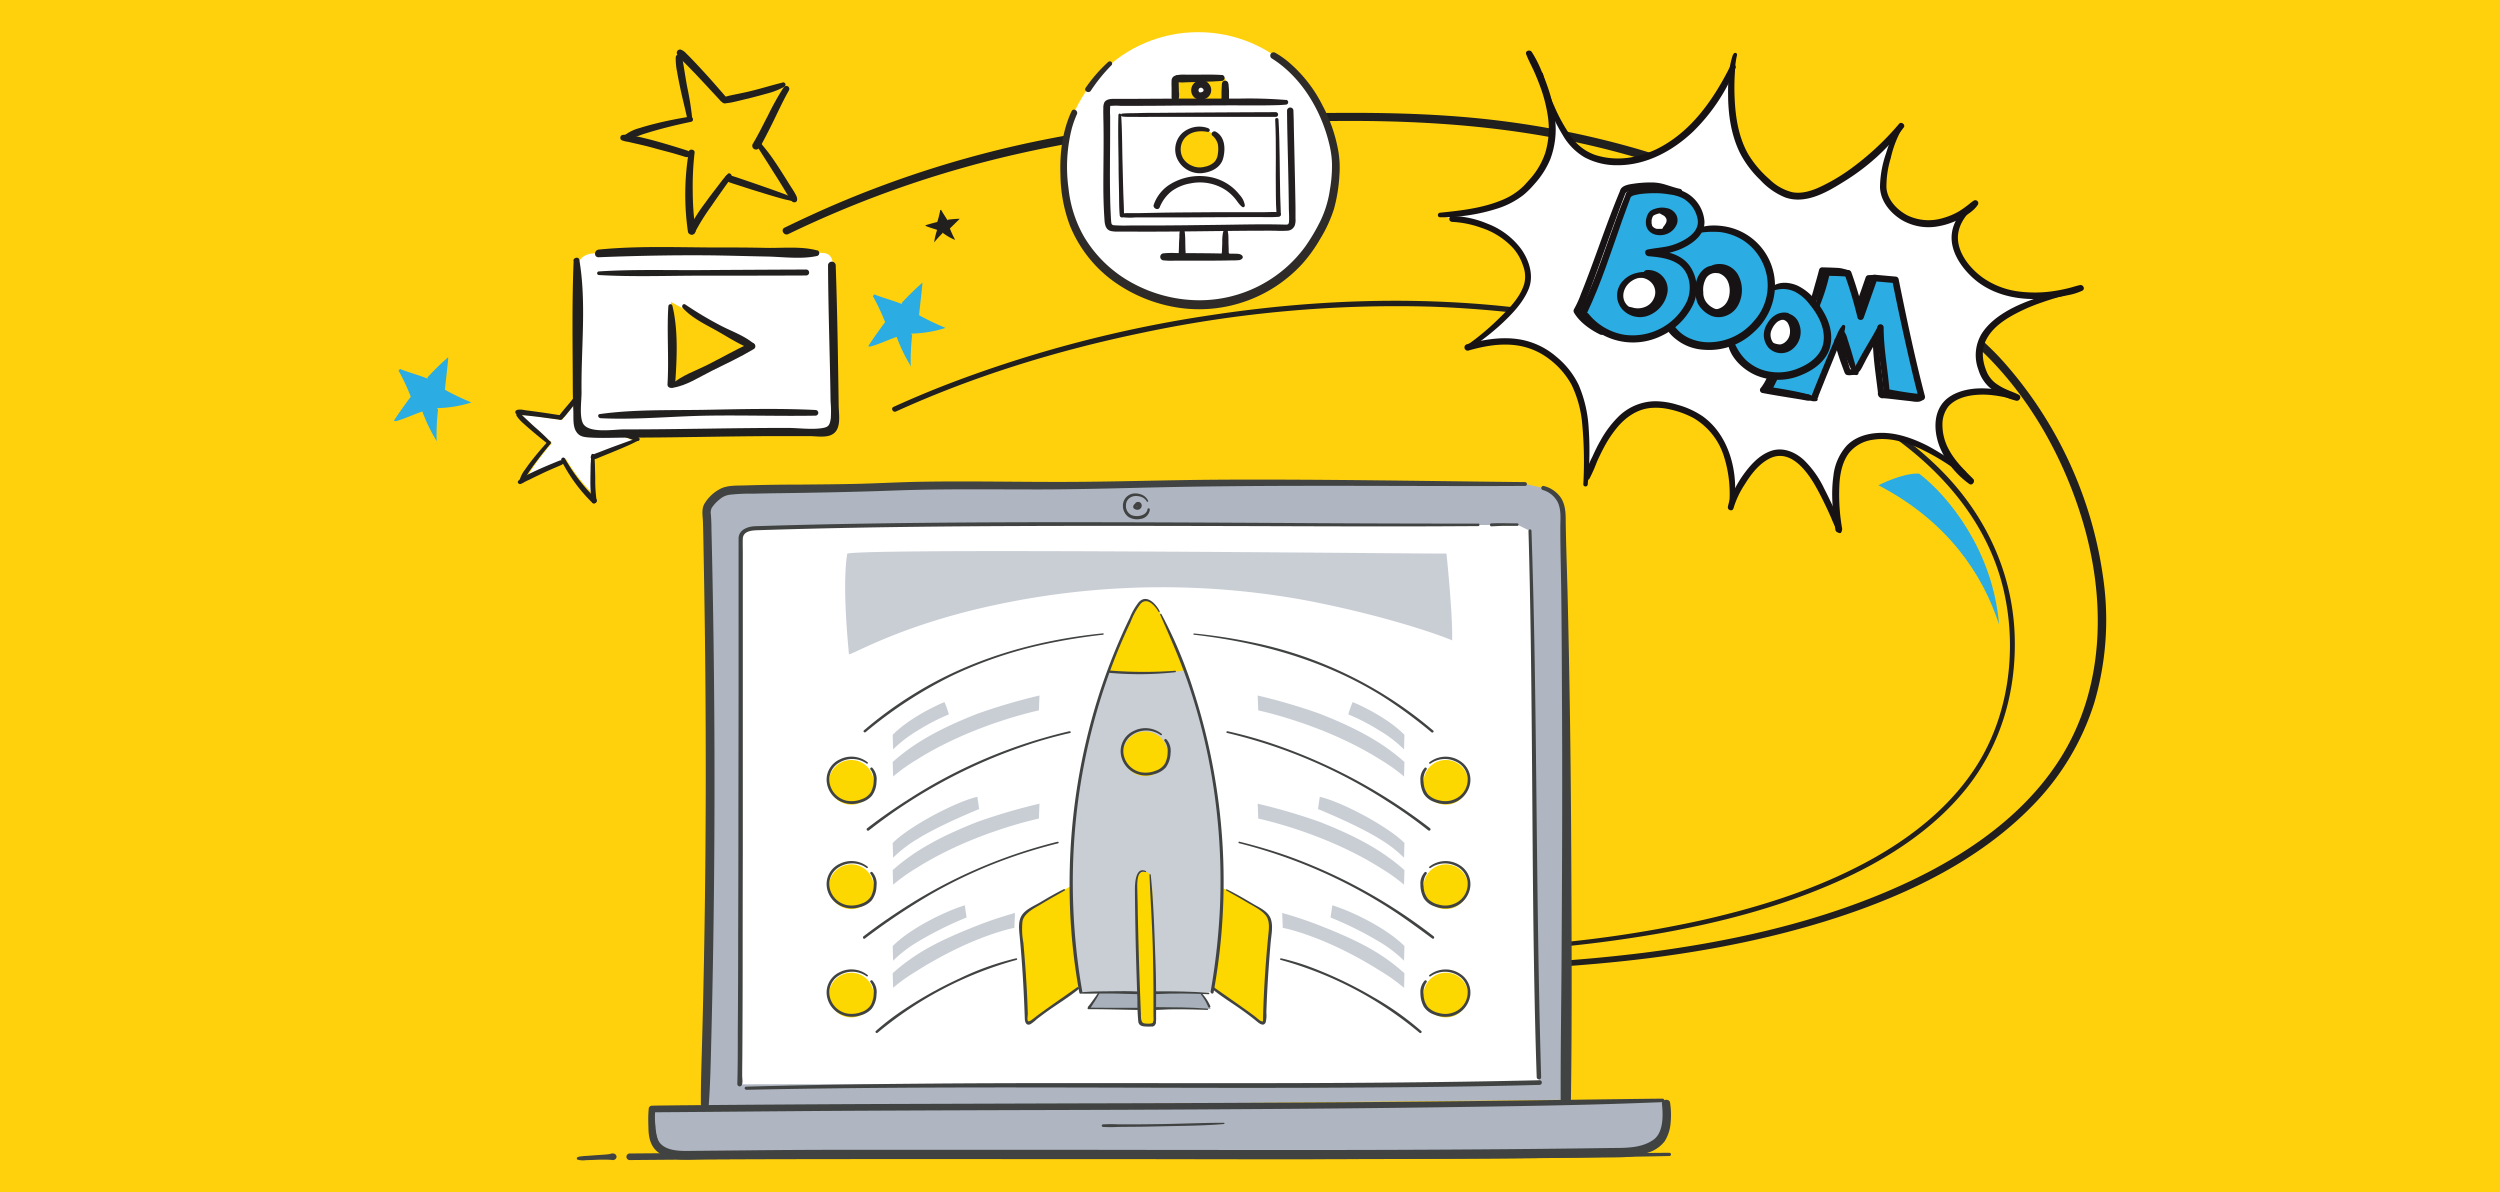 <?xml version="1.0" encoding="UTF-8"?> <svg xmlns="http://www.w3.org/2000/svg" id="Layer_1" data-name="Layer 1" viewBox="0 0 838.61 400"><defs><style>.cls-1{fill:#ffd10d;}.cls-2{fill:#221f1f;}.cls-3{fill:#2bace2;}.cls-4{fill:#fff;}.cls-5{fill:#2f2b29;}.cls-6{fill:#ffd109;}.cls-7{fill:#231f20;}.cls-8{fill:#171213;}.cls-9{fill:#afb6c1;}.cls-10{fill:#404342;}.cls-11{fill:#a8b0bb;}.cls-12{fill:#fdd700;}.cls-13{fill:#c9ced5;}</style></defs><rect class="cls-1" x="-5.57" y="-2.28" width="849.76" height="404.56"></rect><path class="cls-2" d="M262.53,27.69c-4.08,1-8.09,2.29-12.2,3.21-1.78.39-3.57.74-5.35,1.12-.55.12-1.08.27-1.61.42l-.45.13c-.17.06-.74.28-.15,0a1.09,1.09,0,0,0-.65,1.4,1.1,1.1,0,0,0,1.24.71h0c1.38-.25.79-2.36-.59-2.12h0l.59,2.11c-.35.14-.33,0-.11,0l.5-.06c.65-.08,1.3-.17,1.95-.31,1.79-.38,3.57-.86,5.35-1.26q3.22-.81,6.43-1.71a23.59,23.59,0,0,0,5.65-2.26.79.79,0,0,0,.24-1.09.81.81,0,0,0-.84-.34Z"></path><path class="cls-2" d="M262.91,29.24a92.57,92.57,0,0,0-5.27,9.43c-.9,1.71-1.76,3.43-2.67,5.19l-1.24,2.29-.61,1.09c-.1.15-.18.31-.27.46s-.23.44-.15.35l1.5-.2h0l.6,1.07v-.08l-.36.86h0l-1.49.19.1.06c1.12.86,2.47-1,1.47-1.91l-.08-.07a1.23,1.23,0,0,0-1.71,0,1.31,1.31,0,0,0,0,1.85l0,0a1.25,1.25,0,0,0,1.71,0,7.16,7.16,0,0,0,1.32-2c.41-.74.8-1.5,1.19-2.24.93-1.79,1.84-3.6,2.72-5.41,1.6-3.3,3.16-6.68,5-9.89a1,1,0,0,0-.42-1.34,1,1,0,0,0-1.29.33Z"></path><path class="cls-2" d="M253.81,49c1,1.27,1.78,2.68,2.66,4,1,1.57,2,3.16,3,4.75q2.57,4,5,8.12c.41.7.91,1.67,1.71,2l-.59-.65h0l.1-.7h0c-.66,1,.93,1.91,1.58.93a.94.94,0,0,0,.11-.59v.22a2.5,2.5,0,0,0,0-.55,3.71,3.71,0,0,0-.39-1.1c-.58-1.13-1.3-2.2-2-3.28-2-3.22-4-6.43-6.17-9.51-1.15-1.62-2.38-3.14-3.64-4.66-.61-.74-1.92.25-1.34,1Z"></path><path class="cls-2" d="M264.87,67.2c.29.12.09.14-.06-.15l.11-.86h0l.5-.2h0a3.53,3.53,0,0,0-.46-.15c-.53-.18-.95-.4-1.51-.62q-2.44-.91-4.9-1.78c-3.69-1.31-7.38-2.57-11.14-3.85-.68-.22-1.35-.44-2-.63l-.69-.18a2.65,2.65,0,0,0-.48-.07h0c-.64-.05-.2-.06.21,0a1.11,1.11,0,0,0-.59,2.13c.06,0-1-.46-.2-.08h0l.43.19.57.2c.57.21,1.14.41,1.72.59,1.77.56,3.54,1.14,5.33,1.72,3.76,1.15,7.51,2.35,11.31,3.37.66.17,1.13.23,1.76.4.39.1.86.27,1.17-.07a.73.73,0,0,0,.11-.86,1.1,1.1,0,0,0-.62-.41c-.74-.27-1.27,1-.54,1.28Z"></path><path class="cls-2" d="M244,58.46c-.56.69-1.19,1.3-1.72,2l-1.77,2.32c-1.27,1.66-2.57,3.32-3.75,5a66.19,66.19,0,0,0-5.78,9c-.69,1.39,1.42,2.64,2.11,1.22a71.48,71.48,0,0,1,5.62-9c1.17-1.72,2.31-3.36,3.49-5,.56-.8,1.11-1.6,1.71-2.4s.86-1.51,1.37-2.25-.67-1.66-1.23-.95Z"></path><path class="cls-2" d="M231.06,50.9a86.85,86.85,0,0,0-.29,26.88,1.3,1.3,0,0,0,1.6.9,1.33,1.33,0,0,0,.92-1.6,94.86,94.86,0,0,1-.91-12.6A100.31,100.31,0,0,1,233,51.17c.13-1.1-1.77-1.37-2-.27Z"></path><path class="cls-2" d="M231.57,51.38a1.66,1.66,0,0,0-1-.86l-1.13-.37-2.75-.86c-2.07-.63-4.15-1.25-6.23-1.83s-4.2-1.12-6.32-1.59c-.91-.21-1.85-.35-2.77-.47a6.5,6.5,0,0,0-2.67-.11,1,1,0,0,0-.23,1.72,9,9,0,0,0,2.29.58c.91.2,1.81.44,2.73.63,2.16.48,4.28,1,6.44,1.61s4.17,1.09,6.28,1.69l2.65.79c.86.27,1.62.65,2.49.15a.86.86,0,0,0,.28-1.09Z"></path><path class="cls-2" d="M231.32,39.14c-3.82.63-7.6,1.36-11.36,2.3-1.81.45-3.61.94-5.39,1.51a13.94,13.94,0,0,0-4.6,2.11c-.79.63.1,1.66.86,1.53a36.84,36.84,0,0,0,4.57-1.47c1.78-.58,3.59-1.12,5.4-1.62,3.62-1,7.29-1.87,11-2.63,1.15-.24.65-1.92-.47-1.71Z"></path><path class="cls-2" d="M232.23,40a96.6,96.6,0,0,0-1.66-10.56c-.68-3.48-1.13-7-1.8-10.5-.24-1.23-2-.86-2.1.28a21.85,21.85,0,0,0,.46,4.91c.32,1.9.72,3.8,1.11,5.68.74,3.49,1.66,6.94,2.38,10.41a.84.84,0,0,0,1.14.39A.86.86,0,0,0,232.23,40Z"></path><path class="cls-2" d="M243.85,33.23s-.11-.22-.15-.23.09.86,0,.16a1.73,1.73,0,0,0-.58-1.09l-1.19-1.38-3-3.43c-2.29-2.57-4.6-5.09-7-7.59-.57-.59-1.14-1.18-1.71-1.71a4.51,4.51,0,0,0-1.85-1.32A1.1,1.1,0,0,0,227.06,18c.38,1.19,1.71,2.18,2.57,3.05,1.15,1.15,2.27,2.33,3.43,3.5,2.3,2.43,4.56,4.89,6.85,7.34l1.42,1.53a4.36,4.36,0,0,0,.63.66c.12.09.57.35.75.26-.16.08-.66-.35-.25,0,.72.62,2-.17,1.39-1.07Z"></path><path class="cls-3" d="M305.51,123a76.83,76.83,0,0,1,.47-10.61l-.36-.48a40.7,40.7,0,0,0,11.58-1.92,83.58,83.58,0,0,1-9.28-4.47l.4.17c0-.66,1.27-11.56,1.06-10.28l.05-.6a89.23,89.23,0,0,0-7,6.85l.22.4c-.1.1.13,0,0,0-2.22-1-7.14-2.35-9.36-3.31l-.5.57a70.1,70.1,0,0,1,4.12,8.75c-1,1.28-4.53,6.16-5.69,8.11l.71.07c2.42-.57,6.47-2.45,8.83-3.22v-.06a55.09,55.09,0,0,0,4.44,9.3"></path><path class="cls-1" d="M277.09,60.59a47.37,47.37,0,0,1,6.19-3.15l.15-.37a26.37,26.37,0,0,0,4.82,6,55.89,55.89,0,0,1-.44-6.72v.28c.39-.2,7-3,6.21-2.71l.36-.16A55.08,55.08,0,0,0,288.21,52l-.15.25c-.09,0,0,.09,0,0-.17-1.58-1-4.82-1.13-6.4l-.49-.09a47.34,47.34,0,0,1-3.65,5.14c-1-.15-5-.6-6.44-.63l.18.42c1.11,1.2,3.43,2.89,4.67,4h.05a35.36,35.36,0,0,0-3.88,5.52"></path><path class="cls-2" d="M313.11,81.62a32.58,32.58,0,0,1,3-3.33V78a17.5,17.5,0,0,0,4.29,2.48,34.43,34.43,0,0,1-1.83-4l.08.16c.18-.2,3.51-3.43,3.11-3.08l.17-.18a34.55,34.55,0,0,0-4.06.34V74c-.05,0,0,.05,0,0-.46-.91-1.71-2.68-2.17-3.59l-.31.06a28.21,28.21,0,0,1-1,4c-.66.16-3.13.8-4,1.12l.21.22c.95.46,2.77.93,3.75,1.31h0a22.93,22.93,0,0,0-1,4.23"></path><path class="cls-4" d="M176.48,160.34c2.71-1.8,9.82-4.76,12.85-5.94l.33-.74a57.22,57.22,0,0,0,9.84,12.6c-.61-3-.67-9.75-.78-13.77l.05.56c.79-.38,14.48-5.56,12.85-5.06l.74-.3a120.88,120.88,0,0,0-12.71-4.15l-.33.49c-.18,0,0,.2,0,0-.32-3.22-1.9-9.92-2.22-13.15l-1-.24c-2,3.64-7.86,10.52-7.63,10.29-2.14-.36-10.29-1.61-13.3-1.79l.38.85c2.27,2.57,7.12,6.2,9.58,8.57h.08c-2.76,3.18-6.46,7.85-8.08,11"></path><path class="cls-2" d="M196.31,128.3c-1.43,1.84-2.76,3.77-4.22,5.6-1.3,1.64-2.71,3.2-4,4.84-.2.25-.39.52-.57.78l-.12.16h0a1,1,0,0,0-.07.59.74.74,0,0,0,.92.52.77.77,0,0,0,.34-.19h0c.64-.72-.42-1.79-1.07-1.06h0l1.26.33h0l-.19.74c-.18.22-.07.06,0-.05a1.21,1.21,0,0,0,.16-.16l.55-.55c.59-.65,1.13-1.37,1.71-2.06,1.51-1.89,3-3.81,4.39-5.8a15.75,15.75,0,0,0,1.82-3.19c.19-.49-.58-.93-.9-.52Z"></path><path class="cls-2" d="M197.09,128.92a67.5,67.5,0,0,0,.86,7.38c.2,1.33.42,2.66.61,4,.09.58.16,1.17.23,1.72l.08.72a1.48,1.48,0,0,0,0,.46c.05.15,0,.49,0,.05l1.05-.6h0l.59.59v-.05l-.59,1h.08c.93-.16.7-1.72-.22-1.66h-.09a.88.88,0,1,0,.8,1.34.5.5,0,0,0,.08-.2,3.5,3.5,0,0,0,0-1.51c-.06-.61-.15-1.21-.24-1.82-.19-1.34-.4-2.69-.64-4-.43-2.47-.93-5-1.22-7.44-.11-.86-1.41-.91-1.37,0Z"></path><path class="cls-2" d="M200,143.45c1.33.32,2.66.81,4,1.24,1.52.5,3,1,4.56,1.52,1.22.43,2.44.86,3.65,1.31a4.14,4.14,0,0,0,1.89.42l-.49-.07h0l-.29-.38h0a.63.63,0,0,0,1.22-.34.69.69,0,0,0-.29-.38c.39.34.24.2.1.07l-.18-.16a3.39,3.39,0,0,0-1.2-.6c-1.19-.44-2.4-.86-3.61-1.26a68.48,68.48,0,0,0-9-2.47c-.72-.14-1.05,1-.3,1.13Z"></path><path class="cls-2" d="M213.25,148.13c.18,0,.14,0-.11,0l-.36-.47.24-.4h0a2,2,0,0,0-.34.13c-.35.13-.71.21-1.07.34-1.13.39-2.25.81-3.38,1.22-2.57.93-5.06,1.87-7.57,2.86a8.22,8.22,0,0,0-2.26,1.07c-.65.52.07,1.41.73,1.27a10.28,10.28,0,0,0,1.88-.68c1.21-.49,2.42-1,3.62-1.47,2.57-1.06,5.07-2.08,7.55-3.25.36-.17.71-.37,1.07-.53s.54-.23.54-.58a.49.49,0,0,0-.36-.46.68.68,0,0,0-.4,0,.48.48,0,0,0-.33.59.48.48,0,0,0,.59.34h0Z"></path><path class="cls-2" d="M198.32,152.78c-.06,1.26-.18,2.51-.21,3.78,0,1.44-.07,2.9-.06,4.35a45.85,45.85,0,0,0,.44,7.31c.18,1.06,1.8.61,1.62-.45a48,48,0,0,1-.44-7.09c0-1.37-.07-2.74-.09-4.12s-.12-2.52-.18-3.78a.54.54,0,1,0-1.08,0Z"></path><path class="cls-2" d="M188.33,154.52a53.89,53.89,0,0,0,10.33,14.11c.86.8,2.1-.46,1.27-1.27a61.74,61.74,0,0,1-10.42-13.53C189.07,153.05,187.93,153.74,188.33,154.52Z"></path><path class="cls-2" d="M188.82,154.53c-.6-.3-1-.07-1.61.16l-1.79.74q-2.19.9-4.34,1.85c-1.41.64-2.82,1.29-4.19,2-.59.31-1.17.65-1.71,1a4.27,4.27,0,0,0-1.39,1.1c-.34.5.22,1.05.73,1a5.58,5.58,0,0,0,1.51-.74c.6-.3,1.21-.59,1.81-.85,1.35-.7,2.73-1.34,4.1-2s2.73-1.25,4.11-1.85l1.71-.73c.58-.25,1.06-.39,1.3-1a.57.57,0,0,0-.25-.62Z"></path><path class="cls-2" d="M183.81,148.06c-1.83,2-3.6,4.06-5.28,6.2-.81,1-1.61,2.09-2.36,3.19a10,10,0,0,0-1.71,3.11.64.64,0,0,0,1,.61,22,22,0,0,0,1.92-2.77c.74-1.09,1.5-2.16,2.29-3.21,1.57-2.14,3.24-4.22,4.94-6.25.51-.6-.32-1.47-.86-.86Z"></path><path class="cls-2" d="M184.56,148.15a60.87,60.87,0,0,0-5-4.76c-1.72-1.52-3.36-3.16-5.09-4.68-.59-.53-1.62.15-1.14.85a12.65,12.65,0,0,0,2.19,2.43c.93.86,1.87,1.66,2.83,2.48s1.88,1.58,2.84,2.37,1.72,1.36,2.57,2.08a.57.57,0,0,0,.8-.07.56.56,0,0,0,0-.73Z"></path><path class="cls-2" d="M188.2,139.5c-.27-.08,0,0,.07.13a1.31,1.31,0,0,0-.46-.35,4.64,4.64,0,0,0-.65-.11l-1.65-.25c-1.43-.23-2.86-.44-4.28-.64s-3-.42-4.44-.59c-1-.13-2.62-.57-3.59-.06a.75.75,0,0,0-.25,1,.72.72,0,0,0,.25.24,3.63,3.63,0,0,0,1.62.34l1.88.19c1.47.14,2.93.32,4.4.5l4.21.56,1.52.2c.22,0,.46.08.69.1a.9.9,0,0,0,.57-.16c.26-.16-.45.07,0,.08a.62.62,0,0,0,.6-.62.63.63,0,0,0-.44-.57Z"></path><path class="cls-4" d="M280.07,140.71s.23,4.67-5.63,4.67c-5.14,0-63.06.33-77.21.33-3,0-3.59-4.29-3.59-4.29s-.49-48.78.28-52.59S199,85,199,85s73.91-.06,76.56-.17,3.78,1.6,3.78,3.78S280.07,140.71,280.07,140.71Z"></path><polygon class="cls-1" points="225.11 101.29 225.11 130.29 251.5 115.79 225.11 101.29"></polygon><path class="cls-2" d="M192.42,87.51c-.57,13.61-.34,27.42-.29,41,0,3.11.06,6.23.19,9.34.09,2-.22,4.9.86,6.75s2.57,2,4.43,2.15c4.14.29,8.4.05,12.55.05,16.51,0,33-.46,49.55-.51h11.73c2,0,4.5.43,6.53-.09,4.55-1.17,3.43-6.56,3.36-10.14-.22-15.72-.45-31.47-1-47.19a1.32,1.32,0,0,0-1.5-1.08,1.29,1.29,0,0,0-1.07,1.08c.07,15.24.64,30.49.85,45.74a38.78,38.78,0,0,1,.08,5.7c-.38,2.47-.8,3-3.17,3.34-3.59.5-7.65-.1-11.3-.11-9.32,0-18.64.12-28,.26-9,.12-18,.25-27,.24-3.35,0-12.17,1.52-13.77-2.24-1.11-2.58-.34-7.56-.37-10.37-.19-14.57,1.71-29.9-.75-44.27-.19-1.15-1.91-.8-2,.27Z"></path><path class="cls-2" d="M274.08,84c-5.21-1.44-11.58-.75-17-.85C250.48,83,243.83,83,237.2,83c-12-.08-24.33-.48-36.34.72-1.64.16-1.72,2.67,0,2.57,12.11-.47,24.2-.73,36.34-.64,6.64.06,13.27.28,19.91.4,5.41.09,11.68,1,17-.19a1,1,0,0,0,.67-1.25,1,1,0,0,0-.67-.67Z"></path><path class="cls-2" d="M200.9,92.26c11.53.67,23.21.21,34.76.21s23.14,0,34.76-.06a1,1,0,0,0,0-2q-17.39.07-34.76.19c-11.55.09-23.24-.3-34.76.45a.6.6,0,0,0-.59.6A.59.59,0,0,0,200.9,92.26Z"></path><path class="cls-2" d="M201.33,140.28c11.92.6,24.14-.66,36.09-.85s24.08.21,36.12,0a.95.95,0,0,0,0-1.9h0c-12.29-.61-24.69-.29-37-.06-11.67.2-23.83-.19-35.4,1.44-.78.11-.53,1.28.18,1.31Z"></path><path class="cls-2" d="M224.19,102.71c-.54,8.67.24,17.46-.28,26.18-.1,1.63,2.43,1.62,2.57,0,.57-8.51,1.1-18-.93-26.36a.68.68,0,0,0-.83-.47.69.69,0,0,0-.5.65Z"></path><path class="cls-2" d="M225.72,130.06c4.52-.66,9-3.67,13.08-5.68,4.7-2.34,9.52-4.57,14-7.26,1.34-.79.17-2.69-1.2-2.05-4.78,2.21-9.37,4.83-14.07,7.21-4.07,2.07-9.05,3.69-12.39,6.81C224.69,129.53,225.21,130.14,225.72,130.06Z"></path><path class="cls-2" d="M229,103.28c3,3.29,7.25,5.36,11.05,7.46s7.82,4.82,11.93,6.31a1,1,0,0,0,1.21-.73,1,1,0,0,0-.24-.93c-3.08-2.73-7.59-4.28-11.22-6.18a121,121,0,0,1-11.85-7.07c-.71-.48-1.41.55-.86,1.14Z"></path><path class="cls-2" d="M448.69,323.72a503.8,503.8,0,0,0,83.31-.13c28.61-2.34,57.32-7,84.64-15.93,23.76-7.8,47.39-19.18,65.05-37.3a85.87,85.87,0,0,0,20.78-34.46,98.4,98.4,0,0,0,3.09-41.62,137.52,137.52,0,0,0-33.87-73.35c-7.23-8-15.82-14.35-24.47-20.73s-17.41-12.46-26.5-18.11A288,288,0,0,0,549.42,50a299.07,299.07,0,0,0-46.75-9.55c-18.42-2.27-37-2.72-55.52-2.57-32.19.19-64.49,2.57-96.11,8.82a354.73,354.73,0,0,0-72.38,22.52c-5.22,2.27-10.37,4.67-15.49,7.15-1.45.7-.18,2.85,1.26,2.15a358.83,358.83,0,0,1,67.69-24.67c28.7-7.28,58.18-11,87.72-12.42C455,39.74,490.64,40,525.23,47A280.42,280.42,0,0,1,603,75c18.72,10.11,36.1,22.32,53,35.21,20.41,15.58,34.7,39,42.23,63.35,8.27,26.72,8.11,56.89-7.27,81.08-13.45,21.17-36,35.18-58.65,44.7-25.7,10.81-53.42,16.76-81,20.27a524.31,524.31,0,0,1-83.84,3.64c-6.24-.2-12.46-.42-18.69-.79a.63.63,0,0,0,0,1.25Z"></path><path class="cls-2" d="M452.86,319.2a453.33,453.33,0,0,0,46.34.1A445.84,445.84,0,0,0,558,312.87c19.71-3.58,39.33-8.74,57.7-16.84,16.39-7.23,32.22-17.14,43.6-31.17,11.91-14.71,17.14-32.89,16.51-51.7-.73-21.63-10.23-41.27-25.58-56.31-17.07-16.73-39.23-27.59-61.53-35.53-26.65-9.47-54.94-15.42-83-18.46-33-3.53-66.46-2.15-99.24,2.81A418.48,418.48,0,0,0,317.52,129q-9,3.49-17.82,7.5c-1,.47-.14,2,.85,1.53,26.39-12,54.4-20.56,82.77-26.43a412.08,412.08,0,0,1,96.82-8.73,372.79,372.79,0,0,1,88.65,14c23.65,6.65,47.24,15.81,67.23,30.34,17.28,12.55,31.27,29.76,36.12,50.89,4.35,18.94,2,40-7.94,56.88-9,15.17-23.33,26.34-38.72,34.53-17.22,9.17-36.1,15-55.08,19.27a404.39,404.39,0,0,1-58.89,8.37c-16.44,1.19-33,1.61-49.45,1.16q-4.62-.12-9.21-.36c-.86-.05-.86,1.23,0,1.28Z"></path><circle class="cls-4" cx="401.92" cy="56.36" r="45.57"></circle><path class="cls-5" d="M359.45,37.3c-3.06,6.6-4,14-3.73,21.27a49.75,49.75,0,0,0,3.19,17.13,43.2,43.2,0,0,0,14.2,18.36,50.22,50.22,0,0,0,22.9,9.26,46.94,46.94,0,0,0,41-15,50.51,50.51,0,0,0,5.86-8.22A45.1,45.1,0,0,0,447.5,70a52.73,52.73,0,0,0,1.8-11.29,33.62,33.62,0,0,0-.29-7.57,51.65,51.65,0,0,0-5.43-15.87,46.05,46.05,0,0,0-11.91-14.93,31.34,31.34,0,0,0-3.92-2.65,1.11,1.11,0,0,0-1.13,1.91c9.85,6.18,16.46,17.24,19.18,28.36a32,32,0,0,1,1,6.59,46,46,0,0,1-.68,9,35.85,35.85,0,0,1-3.06,10.28,63.92,63.92,0,0,1-5.23,8.89,44,44,0,0,1-35.63,18,47.1,47.1,0,0,1-22.39-5.8A42.2,42.2,0,0,1,363.57,79.3a41.12,41.12,0,0,1-5.14-16.11,52.51,52.51,0,0,1,1.1-20.09,33.44,33.44,0,0,1,1.71-4.77c.54-1.19-1.21-2.25-1.78-1Z"></path><path class="cls-5" d="M371.79,20.74a50.66,50.66,0,0,0-7.62,8.72c-.71,1,1,2.05,1.72,1a55.74,55.74,0,0,1,7-8.63.76.76,0,0,0-.09-1.07.77.77,0,0,0-1,0Z"></path><path class="cls-6" d="M394,34.26h17.06V27c0-.56,0-.77-.5-.77H394Z"></path><polygon class="cls-4" points="429.17 39.05 375.93 39.6 376.92 72.88 429.67 71.35 429.17 39.05"></polygon><path class="cls-7" d="M431.34,33.53q-7.69-.62-15.43-.46c-6.24,0-12.47,0-18.72,0l-16.89.09H374c-1.22,0-2.83,0-3.54,1.17a4.4,4.4,0,0,0-.35,2.06c-.05,1,0,2,0,3.05.2,7.6,0,15.2,0,22.79,0,3.78.12,7.57.37,11.34.1,1.61.33,3.43,2.13,3.92a10.29,10.29,0,0,0,2.71.19h3.05c16.42.15,32.84-.34,49.26-.29a38.12,38.12,0,0,0,4.14,0,2.78,2.78,0,0,0,2.57-1.83,5.75,5.75,0,0,0,.23-2.22V70.58c0-1.79-.05-3.57-.08-5.37-.14-7.71-.33-15.34-.49-23,0-1.71-.08-3.43-.13-5.14a1.05,1.05,0,0,0-1.14-1,1.07,1.07,0,0,0-1,1c.05,7.17.28,14.33.42,21.51q.11,5.37.18,10.77c0,1.63.17,3.32.06,5-.07,1-.46,1-1.28,1-7.48-.23-15,0-22.48.08-7.9.1-15.8.21-23.7.21h-5.91a53.25,53.25,0,0,1-5.36-.08c-.85-.09-.85-.62-.93-1.34-.08-.94-.12-1.86-.16-2.79q-.14-2.69-.18-5.37c-.16-7.39,0-14.78,0-22.17V38.92a22.74,22.74,0,0,1,0-2.86,1.72,1.72,0,0,1,.06-.55h.31a20.83,20.83,0,0,1,3.16,0h3.06q7.82,0,15.62-.09l18-.08c5.26,0,10.53.09,15.79-.07,1,0,2-.11,3-.17a.82.82,0,0,0,.72-.89.81.81,0,0,0-.72-.72Z"></path><path class="cls-7" d="M396,77.17v.15l.16-.38a1.51,1.51,0,0,0-.49,1.2,1.86,1.86,0,0,1-.05.47,1.61,1.61,0,0,0,0,.49c0,.73-.08,1.48-.11,2.22l-.06,2.22c0,.75-.25,1.83.43,2.39a1,1,0,0,0,1.37,0c.66-.58.42-1.56.39-2.33l-.05-2.28c0-.72,0-1.44-.06-2.16a7.77,7.77,0,0,0-.08-1c-.06-.5-.06-.91-.5-1.25l.17.38v-.15a.53.53,0,0,0-1,0Z"></path><path class="cls-7" d="M411.26,77.92c1.18-.1.57-2.11-.36-1.71-.34.14-.39.51-.45.85v.32h0c-.06.22-.15.41-.2.64A13.85,13.85,0,0,0,410,81c0,1-.06,1.88-.09,2.82v.92c0,.28.06-.16,0,0a2.14,2.14,0,0,0,.18,1.49,1.23,1.23,0,0,0,1.69.42.92.92,0,0,0,.22-.17,1.43,1.43,0,0,0,.25-1.54,3,3,0,0,0-.18-.45c.07.15.05.17,0,0a1.46,1.46,0,0,0-.05-.2v.11a.59.59,0,0,1-.1.34,1,1,0,0,0-1.58-1.22,2,2,0,0,0-.49,1.35v-.1l0,.32a3.07,3.07,0,0,0,.05.53c0,.16.05.58,0,0l.35-.85h0l1.92.24c.11.28.15.36.11.24s0-.06,0,.18v-.12q0-.3-.12-.6v-.73c0-.86-.06-1.72-.07-2.63s0-1.79-.07-2.69a6,6,0,0,0-.11-.72v-.21s-.11-.28-.07-.12a1.23,1.23,0,0,0,0-.38V77c0-.15.07-.15-.07.09l-.35.26h0l-.46-.06s-.17-.14-.06,0,0,0,0,.06c.05.23.15.1.3-.38a.54.54,0,0,0-.35.67.55.55,0,0,0,.5.38Z"></path><path class="cls-7" d="M376.49,39.09c1.64.19,3.34.09,5,.12s3.26,0,4.9,0h41.55a.79.79,0,0,0,.79-.8.79.79,0,0,0-.79-.79q-20,.07-40.08.24c-1.91,0-3.81,0-5.72.07s-3.76,0-5.64.17a.49.49,0,0,0-.48.49.47.47,0,0,0,.48.47Z"></path><path class="cls-7" d="M376.13,72.81a20.22,20.22,0,0,0,4.73.12h15.26l20.76-.11h5.91c2,0,4.06.09,6.07-.1a.77.77,0,0,0,0-1.54c-1.71-.14-3.5,0-5.23,0H418.4l-10.57,0c-6.85.06-13.71.07-20.52.21l-5.64.11-2.87,0a10.32,10.32,0,0,0-2.66.2.54.54,0,0,0,0,1Z"></path><path class="cls-7" d="M375.17,38.56c-.18,5.51,0,11,.05,16.56,0,3,.08,5.93.14,8.9.06,2.75,0,5.52.25,8.26a.73.73,0,0,0,.8.64.71.71,0,0,0,.63-.64c0-2.75-.18-5.51-.25-8.26-.09-3-.15-5.93-.23-8.9-.16-5.52-.11-11.06-.48-16.56a.47.47,0,0,0-.46-.46.46.46,0,0,0-.45.46Z"></path><path class="cls-7" d="M427.75,40.13c.43,8.44.09,16.92.23,25.37q0,3.16.23,6.35c.06.91,1.48.92,1.44,0-.4-8.44-.29-16.89-.52-25.33-.06-2.14-.13-4.29-.27-6.39,0-.72-1.15-.72-1.11,0Z"></path><circle class="cls-6" cx="402.45" cy="50.29" r="6.89"></circle><path class="cls-7" d="M405.46,43.07a8.66,8.66,0,0,0-8.92,1.6,7.62,7.62,0,0,0-1.79,8.27,8.38,8.38,0,0,0,8.48,5.14c3.13-.35,6.32-1.85,7.12-5.14.76-3.13.58-7.07-2.57-8.79-.86-.45-1.83.7-1.06,1.38a5.46,5.46,0,0,1,1.81,2.88,9.49,9.49,0,0,1,0,3.1,4.7,4.7,0,0,1-1.18,2.83,6.36,6.36,0,0,1-3.23,1.59,6.2,6.2,0,0,1-4.28-.34,6.35,6.35,0,0,1-3-2.51,6,6,0,0,1,.45-6.62c1.91-2.36,5-2.74,7.81-2.22a.58.58,0,0,0,.69-.44.57.57,0,0,0-.39-.68Z"></path><path class="cls-7" d="M417.59,68.93a6.66,6.66,0,0,0-1.77-3.56,15.82,15.82,0,0,0-2.63-2.67A16.4,16.4,0,0,0,407,59.62a18.92,18.92,0,0,0-14.57,2.25A13.11,13.11,0,0,0,387,68.73c-.33,1.15,1.5,2,2,.85a13.05,13.05,0,0,1,4-5.43,14.9,14.9,0,0,1,6.35-2.63,15.79,15.79,0,0,1,11.91,2.31,14.89,14.89,0,0,1,2.75,2.45c.92,1,1.61,2.37,2.74,3.17a.53.53,0,0,0,.72-.2.48.48,0,0,0,.07-.26Z"></path><path class="cls-2" d="M402.42,25.58,402,25.5l.52.4a1.19,1.19,0,0,0-.86-.56c-.34,0-.67-.07-1-.08l-1.85,0h-3.25a6.18,6.18,0,0,0-1.35.13A1.71,1.71,0,0,0,393,27.07c-.06,1,0,1.92,0,2.89V32a5.34,5.34,0,0,0,.15,1.59,1.18,1.18,0,0,0,.94.82,1.11,1.11,0,0,0,1.13-.55,7.1,7.1,0,0,0,.23-3.14c0-1-.07-2.07-.06-3.11v-.49c0-.16.09-.49,0-.07,0-.17-.07.15-.07.15s-.38.4-.47.38a1.14,1.14,0,0,0,.32-.07h.45c1,0,2.05,0,3.06-.05l2,0a5.2,5.2,0,0,0,1-.07,1.25,1.25,0,0,0,1-.59l-.51.41.41-.1a.78.78,0,0,0,0-1.5Z"></path><path class="cls-2" d="M410.46,27.14c-.67.43-.59,1.3-.63,2s-.07,1.2-.08,1.81,0,1.24,0,1.86a2.94,2.94,0,0,0,0,.42c0,.16,0,.11.07-.17s.09-.3,0-.21a1.11,1.11,0,0,0-.16.39,1.32,1.32,0,0,0,.93,1.61,1.12,1.12,0,0,0,.36,0,1.19,1.19,0,0,0,1-1.79h0l.17.61h0l-.17.64h0l-.45.45a1.72,1.72,0,0,0,.77-1.4v-.8l0-1.79c0-.56-.05-1.11-.1-1.65s0-1.58-.68-1.93a1,1,0,0,0-1,0Z"></path><path class="cls-2" d="M409.86,25.16c-2.57-.18-5.1-.13-7.64-.12h-4.49a13.71,13.71,0,0,0-3,.17,1.21,1.21,0,0,0,0,2.3,12.05,12.05,0,0,0,3,.1l4.49-.12c2.57-.07,5.1-.16,7.64-.35a1,1,0,0,0,.92-1.1,1,1,0,0,0-.92-.91Z"></path><path class="cls-4" d="M403.55,28.21c-1.72-.22-2.36.54-2.63,1.38a2.05,2.05,0,0,0,.9,2.38,2.62,2.62,0,0,0,2.68-.45,1.93,1.93,0,0,0,0-2.68,2,2,0,0,0-2.06-.69"></path><path class="cls-7" d="M404.14,27.84a1.33,1.33,0,0,0-.34-.37l-.19-.12-.26-.13a1.86,1.86,0,0,0-.57-.11,3,3,0,0,0-1,.08,2.82,2.82,0,0,0-1.42.92,3.63,3.63,0,0,0-.78,1.91,3.29,3.29,0,0,0,.53,2.07A3,3,0,0,0,402,33.38a4.29,4.29,0,0,0,2.5-.33,3.15,3.15,0,0,0,1.67-3.73,3.82,3.82,0,0,0-1.54-2,2.5,2.5,0,0,0-1-.43,3.24,3.24,0,0,0-.76-.05,2.41,2.41,0,0,0-1,.34,1.14,1.14,0,0,0-.52,1.27,1.18,1.18,0,0,0,1.09.85h.13l-.31,0,.86.11h-.34a3,3,0,0,1,.59.16l-.31-.12a2.44,2.44,0,0,1,.41.24l-.27-.2a3.09,3.09,0,0,1,.52.5l-.21-.25a2.69,2.69,0,0,1,.28.46l-.13-.31a2.52,2.52,0,0,1,.13.47l-.06-.35a1.46,1.46,0,0,1,0,.51v-.35a2.15,2.15,0,0,1-.14.54l.14-.31a2,2,0,0,1-.24.39l.21-.26a2.76,2.76,0,0,1-.3.29l.27-.21a2.9,2.9,0,0,1-.54.31l.3-.13a2.55,2.55,0,0,1-.72.19l.35,0a2.73,2.73,0,0,1-.7,0l.35.05a2.39,2.39,0,0,1-.54-.15l.3.13a1.55,1.55,0,0,1-.32-.2l.26.2a1.44,1.44,0,0,1-.28-.27l.2.25a1.61,1.61,0,0,1-.27-.48l.12.31a2.93,2.93,0,0,1-.15-.6v.35a2.08,2.08,0,0,1,0-.61l0,.33a2.19,2.19,0,0,1,.16-.57l-.12.29a2.3,2.3,0,0,1,.25-.43l-.19.24a3,3,0,0,1,.31-.31l-.24.18a2.86,2.86,0,0,1,.42-.24l-.28.12.44-.18-.27.11a3.38,3.38,0,0,1,.62-.18,1.72,1.72,0,0,0,.49-.19l.09-.05-.1.05a1.39,1.39,0,0,0,.43-.28.73.73,0,0,0,.11-.85Z"></path><path class="cls-2" d="M416.73,85.8c-.63-.8-2-.67-2.9-.7L408.05,85c-4.57-.08-9.13-.08-13.71-.12a28.91,28.91,0,0,0-3.95.09,1.19,1.19,0,1,0,0,2.38,24.16,24.16,0,0,0,3.29.1h6.18c4.46,0,8.91,0,13.36-.1.75,0,1.5,0,2.24-.08a1.67,1.67,0,0,0,1.26-.58.64.64,0,0,0,0-.86Z"></path><path class="cls-4" d="M516.87,25c1.39,6.72,6.25,18.13,10.79,23.3s11.68,6.55,18.51,5.73c7.65-.92,23.75-6.6,35.13-31.55l.64-4.11c-1.29,4-3.8,26.22,6,37.59,9.14,10.63,14.67,12.48,25.89,6.32a78.91,78.91,0,0,0,23.84-20c-3,4.07-6.37,15.86-6,20.93.31,3.89,3,7.16,6.27,9.31,7.71,5.15,18.49,1.86,24.64-4.34-7.23,5.36-10.2,13.34-1.54,22.77,11.2,12.17,30.36,8,36.94,5.7l-5.67,1.54c-3.43,1.17-33,7.41-27.8,24.62,1.47,4.85,5.57,10.1,11.58,10.1l-.75-.19c-10.29-1.49-16-2.17-21.25,1.78s-6.32,15.79,7.12,27l-2.7-3c-6.27-4.89-18.79-13.71-30.32-12s-14.23,12.3-11.38,31l.41.75a104.42,104.42,0,0,0-5.14-11.85c-1.5-2.92-7-14.9-15.32-14.56s-15.36,14.56-16.14,18.39l.2-.37c1.21-9.13-.64-26.09-14.68-31.75-15.31-6.16-24.95-1.27-33.64,21.95l-.64,2.52c1.12-17.53,0-30.63-6.62-38.21-6.41-7.34-15.16-13-33-7.72,5.29-3.53,21.53-16,20.38-24.47-2.05-15-19.58-18.55-25.44-18.69l-4.12-1.31c9.3-.53,22.28-2.26,28.77-8.9,5.73-5.82,16.12-17,1.12-45.32Z"></path><path class="cls-8" d="M662.23,67.5c-3.86,2.57-7.08,6.36-7.53,11.14-.51,5.49,2.94,10.67,6.76,14.27,6.94,6.53,16.82,8.14,26,7.13A53.29,53.29,0,0,0,693.75,99a19.29,19.29,0,0,0,4.75-1.49c1.08-.57.3-2.1-.79-1.88-1.25.26-2.47.7-3.71,1-1.64.41-3.28.74-5,1a42,42,0,0,1-11.79.15,26.92,26.92,0,0,1-12.07-4.62c-3.91-2.81-7.79-7.39-8.31-12.35s2.64-9.08,6.28-12.08c.67-.55-.21-1.71-.93-1.21Z"></path><path class="cls-8" d="M692.07,97.37c-6.24,1.72-12.47,3.43-18.16,6.57-3.58,2-7,4.55-9.22,8.08a13.93,13.93,0,0,0-1.05,12,12.94,12.94,0,0,0,3.58,5.81,18.12,18.12,0,0,0,3.58,2.38,22.38,22.38,0,0,0,5.5,2.21c1.15.24,2-1.36.86-2-1.52-.81-3.19-1.31-4.74-2.07a18.63,18.63,0,0,1-3.09-1.86,9.68,9.68,0,0,1-3.05-4.15c-1.41-3.58-1.71-7.31.17-10.72s4.91-5.65,8.08-7.52A60.27,60.27,0,0,1,685,101.43c1.58-.56,3.19-1.07,4.8-1.55.92-.28,1.88-.5,2.78-.85s.63-1.91-.44-1.61Z"></path><path class="cls-8" d="M677,132.61a15,15,0,0,0-3.53-1.19c-1.27-.32-2.55-.58-3.85-.78a32,32,0,0,0-6.91-.3c-3.62.3-7.58,1.38-10.28,4-4.28,4.28-3.7,11.2-1.47,16.28a28.91,28.91,0,0,0,9.63,11.72c1,.71,2.13-.86,1.29-1.71-3.07-3.06-6.1-6-8.15-9.84a17.21,17.21,0,0,1-2.15-8.57,9.8,9.8,0,0,1,2-5.88c2-2.29,5.14-3.34,8.06-3.74a27.41,27.41,0,0,1,7,0c1.3.15,2.57.38,3.87.64a35.82,35.82,0,0,0,4,.86.86.86,0,0,0,.43-1.6Z"></path><path class="cls-8" d="M659.06,157.93a72.71,72.71,0,0,0-12.65-8.5c-5.14-2.57-10.88-4.58-16.69-4.18-3.8.25-7.63,1.49-10.29,4.28A18.09,18.09,0,0,0,615,159.7c-.86,6-.21,12.14.69,18.11a1.15,1.15,0,0,0,1.42.8,1.18,1.18,0,0,0,.8-1.41,66.45,66.45,0,0,1-.85-15.43c.28-3.42,1.08-7.11,3.24-9.9a12.35,12.35,0,0,1,8.08-4.37c5.4-.86,11,.8,15.83,3.06a76,76,0,0,1,13.89,8.57c.71.54,1.71-.69,1-1.26Z"></path><path class="cls-8" d="M617.76,178.24c-.38-3.3-2-6.47-3.42-9.42q-1.19-2.52-2.46-5a33.15,33.15,0,0,0-6.78-9.52c-3-2.74-7.11-4.45-11.14-3s-7,4.9-9.43,8.32a40,40,0,0,0-3.34,5.83,17.79,17.79,0,0,0-1.58,4.53c-.2,1.21,1.55,1.72,1.87.53a31,31,0,0,1,3.88-8.17c2-3.23,4.53-6.55,7.94-8.38,7.34-4,13.3,4.6,16.28,10.15.86,1.55,1.65,3.14,2.43,4.73s1.52,3.21,2.24,4.84a32,32,0,0,0,2.38,4.89c.29.42,1.13.32,1.07-.29Z"></path><path class="cls-8" d="M581.53,170.05c1.86-10.74-1.13-23.78-10.36-30.4a28.16,28.16,0,0,0-8.43-3.86,26,26,0,0,0-7.43-1.2,17.93,17.93,0,0,0-12.55,5.3,35.18,35.18,0,0,0-5.88,7.89c-1,1.72-1.89,3.57-2.72,5.41a30.12,30.12,0,0,0-2.52,6.62.87.87,0,0,0,.5,1.11.85.85,0,0,0,1.08-.44,49.77,49.77,0,0,0,2.43-5.49c.72-1.63,1.49-3.23,2.33-4.81A39.59,39.59,0,0,1,542.8,143c2.85-3.26,6.55-5.76,11-6.16a20.87,20.87,0,0,1,6.59.54,30.47,30.47,0,0,1,7.71,2.86,22.82,22.82,0,0,1,10.23,13A41.57,41.57,0,0,1,580,169.85c-.08.85,1.35,1,1.49.2Z"></path><path class="cls-8" d="M532.58,162.57a110.15,110.15,0,0,0,.33-19,42.85,42.85,0,0,0-3.34-14.41,27.81,27.81,0,0,0-7.47-9.47,25.38,25.38,0,0,0-11-5.58c-6.36-1.39-13-.37-19.16,1.41a1.09,1.09,0,0,0,.58,2.09c5.33-1.54,11-2.57,16.57-1.71a23.17,23.17,0,0,1,10.69,4.63,26.85,26.85,0,0,1,7.4,8.57,37.54,37.54,0,0,1,3.56,13.1,136.48,136.48,0,0,1,.37,20.32.75.75,0,0,0,1.49,0Z"></path><path class="cls-8" d="M492.58,117.23A83.84,83.84,0,0,0,503.3,109c3.72-3.43,7.56-7.35,9.49-12.09,1.82-4.49.15-9.65-2.57-13.44A25.27,25.27,0,0,0,499,75.05a33,33,0,0,0-11.85-2.62,1,1,0,1,0,0,2,33.64,33.64,0,0,1,9.56,1.92,25.28,25.28,0,0,1,10.75,6.76,16.64,16.64,0,0,1,3.43,6,10,10,0,0,1,.39,6.15c-1.33,4.45-5,8.16-8.22,11.33A86.69,86.69,0,0,1,491.81,116c-.75.52-.06,1.76.73,1.25Z"></path><path class="cls-8" d="M483,72.89a61.77,61.77,0,0,0,19.77-3.09,28,28,0,0,0,8.32-4.44,30,30,0,0,0,3.57-3.56,28.69,28.69,0,0,0,5.38-8.4,28.48,28.48,0,0,0,1.62-13.28,47.33,47.33,0,0,0-2.24-10.19c-.66-2-1.44-4-2.29-6a37.87,37.87,0,0,0-3.33-6.53c-.61-.86-2.29-.36-1.86.79.77,2,1.8,3.88,2.68,5.83q1.14,2.57,2.08,5.14a50.09,50.09,0,0,1,2.4,9.11,28.22,28.22,0,0,1-.77,13.07,25.41,25.41,0,0,1-4.55,8.08c-.86,1-1.72,1.94-2.57,2.86A22.05,22.05,0,0,1,504.08,67c-6.57,2.81-13.92,3.63-21,4.35-1,.09-1,1.55,0,1.53Z"></path><path class="cls-8" d="M516.16,25.22a54.69,54.69,0,0,0,3.06,10,65.46,65.46,0,0,0,5,10.11,20.37,20.37,0,0,0,7.29,7.43,22.88,22.88,0,0,0,11.23,2.66c9.54,0,18.43-4.84,25.22-11.3A62.34,62.34,0,0,0,582.2,22.79c.42-1-1.26-1.71-1.71-.74-5.66,11.29-13.2,22.28-24.85,28a33.86,33.86,0,0,1-5.31,2c-.76.22-1.54.41-2.32.57-.33.07-.66.13-1,.18a7.82,7.82,0,0,1-.93.14A25.19,25.19,0,0,1,535.17,52a16.5,16.5,0,0,1-8.09-6.11,56.67,56.67,0,0,1-5.76-10.39,60.08,60.08,0,0,1-3.71-10.66c-.21-.94-1.59-.54-1.42.38Z"></path><path class="cls-8" d="M581.34,18.24c-1.48,4.23-1.72,9-1.66,13.41,0,6.7,1,13.63,4,19.71a34.26,34.26,0,0,0,6.78,9,23.15,23.15,0,0,0,8.35,5.86c7,2.49,14.28-1.88,20-5.48a72.63,72.63,0,0,0,19.8-18c.68-.92-.85-2.08-1.56-1.22a92.45,92.45,0,0,1-16.4,15.22,62.19,62.19,0,0,1-11,6.37c-2.64,1.11-5.59,1.92-8.46,1.36a16.68,16.68,0,0,1-7.64-4.34,35.6,35.6,0,0,1-7-8.2c-3.24-5.56-4.35-12.18-4.65-18.55a75.79,75.79,0,0,1,.08-9.29,27,27,0,0,1,.67-5.52.62.62,0,1,0-1.19-.33Z"></path><path class="cls-8" d="M637.14,41.73c-2.24,2.76-3.48,6.46-4.51,9.81a36.07,36.07,0,0,0-2,11.07c.08,4.67,3.22,8.57,7,11a17.76,17.76,0,0,0,12.85,2.24,23.94,23.94,0,0,0,7.11-2.52c2.11-1.12,4.59-2.63,5.89-4.69a1,1,0,0,0-1.36-1.36c-.85.51-1.51,1.18-2.28,1.72a30.6,30.6,0,0,1-2.65,1.85,22.74,22.74,0,0,1-5.6,2.34,16.4,16.4,0,0,1-11.69-.91c-3.51-1.83-6.86-5.26-7.11-9.43a32.48,32.48,0,0,1,1.46-9.83,35.26,35.26,0,0,1,4.11-10.43c.47-.7-.64-1.59-1.18-.92Z"></path><path class="cls-3" d="M630.12,162.78c23,12,34.93,29.61,40.44,46.7-2-24.84-17.14-43.28-26.78-50.59C638.4,158.49,630.12,162.78,630.12,162.78Z"></path><path class="cls-8" d="M572.62,92.14a8.92,8.92,0,0,1,2-.68,5.41,5.41,0,0,1,2.11.27,5,5,0,0,1,3,3c1,2.57.55,6.6-2,8.21a4.74,4.74,0,0,1-2.52.86,5.93,5.93,0,0,1-2.65-1,1.19,1.19,0,0,0-1.42,1.85,6,6,0,0,0,6.91,1.1,7.54,7.54,0,0,0,4-4.52c1.5-4.18.4-9.74-4-11.54a6.38,6.38,0,0,0-3.37-.42,4.16,4.16,0,0,0-3,1.61.85.85,0,0,0,.24,1.18.87.87,0,0,0,.75.1Z"></path><path class="cls-3" d="M593.77,100.11a19.2,19.2,0,0,0-24.28-22.65l-11.2,6.1,1.3,24.63c1.17,3.6,6.26,7,10,7.53a20.55,20.55,0,0,0,10.21-.7C586.17,113,592.25,106.63,593.77,100.11Zm-14,3.32c-2.29,1.41-4.6,2-6.68.33s-2.8-3.89-3.06-6.43.21-4.28,2.62-6.33,8.38-1.63,9.66,2.79-.28,8.29-2.56,9.64Z"></path><path class="cls-3" d="M611.45,118.93a11.49,11.49,0,0,0,1.28-8.5,21.33,21.33,0,0,0-3.83-7.86A18.14,18.14,0,0,0,603,97.06a8.89,8.89,0,0,0-7.85-.42l-14.26,19a16.11,16.11,0,0,0,11.8,10.14,19.72,19.72,0,0,0,15.43-3.52A12.9,12.9,0,0,0,611.45,118.93ZM595.67,117a5.14,5.14,0,0,1-2.5-6.65c1.06-2.42,3.23-4.63,5.84-4.24l1.6.08a3.25,3.25,0,0,1,.75.86,7.19,7.19,0,0,1,.86,7.32A5.44,5.44,0,0,1,595.67,117Z"></path><path class="cls-3" d="M609.74,102.08c1.57-5,3-10.64,3-10.64s5.44.11,7.1.26c1.79,4.67,4.28,14.57,4.28,14.57l4.61-13.07,7.06.63s4.81,24.1,8.86,39.41c-3.07-.26-8.5-1.17-11.81-1.71-.39-5.58-2.07-14.5-2.06-21.67-1.5,3-6.73,11.72-7.79,14.34l-.74.76c-1.34-3.21-3.84-11.42-4.41-13l.65-2.36c-3.05,7-9.77,23.54-9.64,23.28l.25,1.15a138.25,138.25,0,0,0-16.14-3.18c1.06-1,2.17-4.16,2.33-3.67"></path><path class="cls-8" d="M569.46,78.21a29.19,29.19,0,0,1,7.81-.34,19.38,19.38,0,0,1,7.46,2.74,18.22,18.22,0,0,1,8.07,12.72,17.75,17.75,0,0,1-4.53,14.44,19.73,19.73,0,0,1-13.92,7,16,16,0,0,1-8.26-1.6,12.24,12.24,0,0,1-5.46-5.58c-.61-1.3-2.57-.35-2.26,1,.64,2.68,3.09,4.81,5.31,6.25a16.6,16.6,0,0,0,8,2.49,21.7,21.7,0,0,0,16.64-5.93,21,21,0,0,0,7.08-16A20.09,20.09,0,0,0,578.87,76c-3.15-.55-6.85-.61-9.78.81C568.43,77.12,568.72,78.31,569.46,78.21Z"></path><path class="cls-8" d="M574,91.36a5,5,0,0,1,3.32-.64,5.36,5.36,0,0,1,3.05,1.78c1.72,2.09,1.72,5.22.86,7.71-.76,2.2-3.15,4.13-5.59,3.5a6.77,6.77,0,0,1-3.28-2.34,5.23,5.23,0,0,1-1-3.34,7.76,7.76,0,0,1,1-4.81,3.73,3.73,0,0,1,3.43-1.63,1.17,1.17,0,0,0,.62-2.26,5.15,5.15,0,0,0-5.14,1.2A7.94,7.94,0,0,0,568.78,96a11.34,11.34,0,0,0,.71,5.76,9.54,9.54,0,0,0,3.72,3.76c3.42,2,7.89.39,9.76-3a10.73,10.73,0,0,0-.08-10.57,7.22,7.22,0,0,0-4.61-3.25c-1.77-.33-4.11-.15-5.34,1.34a.86.86,0,0,0-.15,1.22.85.85,0,0,0,1.21.15Z"></path><path class="cls-8" d="M595.33,97.36a9.42,9.42,0,0,1,6.59.41,14.5,14.5,0,0,1,5,4.19c2.83,3.42,5.31,7.85,4.8,12.45s-4.41,7.49-8.4,9.11a17.34,17.34,0,0,1-12.48.44,15.35,15.35,0,0,1-5.36-3.37,17.63,17.63,0,0,1-3.62-5.51c-.57-1.22-2.42-.34-2.12.86,1.07,4.36,5,8,9,9.83a19.31,19.31,0,0,0,14.63.38c4.69-1.71,9.51-5,10.62-10.18,1.15-5.4-1.34-10.55-4.57-14.72A17.26,17.26,0,0,0,603,95.83c-2.51-1.12-5.89-1.51-8.27.14a.74.74,0,0,0,.57,1.36Z"></path><path class="cls-8" d="M596.86,106.68a3,3,0,0,0,1.37.57,3.12,3.12,0,0,1,.81.42,2.88,2.88,0,0,1,.27.22c.05,0,.35.38.25.26a5.47,5.47,0,0,1,.86,3.65,4.44,4.44,0,0,1-1.76,3.1,3.28,3.28,0,0,1-1.55.65,6.59,6.59,0,0,1-2.23-.51,1.09,1.09,0,0,0-1.06,1.81,4.76,4.76,0,0,0,4.72.68,6.53,6.53,0,0,0,3.28-2.87,6.88,6.88,0,0,0,.7-4.45,6.56,6.56,0,0,0-1.58-3.63,4.16,4.16,0,0,0-2.22-1.18,3.89,3.89,0,0,0-1-.08,1.21,1.21,0,0,0-.61.16c-.1,0-.39.28-.17.12a.7.7,0,0,0-.24,1,.64.64,0,0,0,.1.13Z"></path><path class="cls-8" d="M597.49,107.22a1.38,1.38,0,0,1,.92-.28,4.21,4.21,0,0,1,.67.14,6.46,6.46,0,0,1,.75.11c-.2-.07.14.1.14.1l.21.14c.15.12.3.24.44.37a3.72,3.72,0,0,1,.85,1.36,5.28,5.28,0,0,1-1.44,6.12,3.73,3.73,0,0,1-5-.07,4.28,4.28,0,0,1-.59-4.92,6.81,6.81,0,0,1,1.76-2.33,5.13,5.13,0,0,1,3.23-.85,1.09,1.09,0,0,0,.29-2.13c-3-.67-5.64,1.22-7,3.74a7.13,7.13,0,0,0-1.06,3.89,6.73,6.73,0,0,0,1.56,4,5.88,5.88,0,0,0,7.78.7,7.39,7.39,0,0,0,2.51-8.66,5.25,5.25,0,0,0-3.13-3.31,6.85,6.85,0,0,0-1.11-.12,6.77,6.77,0,0,0-1-.08,1.87,1.87,0,0,0-1.76,1.35c-.23.57.53,1.09,1,.78Z"></path><path class="cls-8" d="M610.45,102.49a64.1,64.1,0,0,0,3.33-10.76l-1.06.81c2.36,0,4.74.07,7.1.27L618.75,92a134.44,134.44,0,0,1,4.34,14.56,1.11,1.11,0,0,0,1.38.72,1.09,1.09,0,0,0,.71-.72l4.58-13-1,.79,7,.62-1-.79q2.85,14.25,6.14,28.38,1.29,5.54,2.72,11l1-1.33c-3.86-.34-7.71-1-11.52-1.72l.76,1c-.53-7.24-2-14.39-2-21.67a1.06,1.06,0,0,0-2.12,0c0,7.28,1.56,14.43,2.08,21.67a1.08,1.08,0,0,0,.76,1c4,.69,8,1.43,12.08,1.79a1.07,1.07,0,0,0,1.06-1.07.84.84,0,0,0,0-.27c-3.15-12-5.73-24.12-8.21-36.24-.22-1.06-.43-2.1-.64-3.16a1.1,1.1,0,0,0-1-.78l-7-.63a1.11,1.11,0,0,0-1,.79c-1.53,4.35-3.08,8.7-4.61,13.06h2.09a136.47,136.47,0,0,0-4.29-14.56,1.18,1.18,0,0,0-1.07-.86c-2.35-.21-4.74-.21-7.1-.25a1.12,1.12,0,0,0-1.06.86c-.86,3.56-2,7.09-2.7,10.71-.15.86,1.08,1.53,1.49.63Z"></path><path class="cls-8" d="M644.33,132.92h.08l-.25-.12a6.25,6.25,0,0,0-.86-.18l-2-.23-5.58-.59-2.57-.25-1.08-.08a2.32,2.32,0,0,0-.53-.05c.1-.18.36.92.52.43a1.72,1.72,0,0,0-.06-.55c-.3-2.71-.68-5.41-1-8.12a80,80,0,0,1-.64-9.66,1.07,1.07,0,0,0-2.13,0c0,6.11,1,12.14,1.72,18.2a1.57,1.57,0,0,0,1.85,1.86c.85.07,1.71.14,2.52.24,2,.22,4.11.49,6.17.7,1.14.11,3.36.69,4.29-.28a.86.86,0,0,0-.2-1.19A.91.91,0,0,0,644.33,132.92Z"></path><path class="cls-8" d="M624.42,103a4.19,4.19,0,0,0,.79-1.56c.27-.74.49-1.5.72-2.25.5-1.55,1.05-3.08,1.56-4.63l.33-1-1,.76c.64,0,1.29,0,1.93,0,1.36-.05,1.36-2.17,0-2.12-.64,0-1.29.07-1.93.09a1.07,1.07,0,0,0-1,.76c-.86,2.51-1.72,5-2.64,7.55-.11.31-.22.63-.31.95a1.68,1.68,0,0,1-.08.36v.36c0,.11.09.64,0,.12a1,1,0,0,0,1,1,1,1,0,0,0,.64-.26Z"></path><path class="cls-8" d="M608.54,102.08c.66-.28.85-1.18,1.07-1.8s.42-1.32.6-2l1-3.58c.31-1.19.65-2.46,1-3.7l-1,.78c1.59,0,3.18.06,4.78.13.42,0,.86.06,1.27.07h0l.48.14c.63.19,1.26.39,1.91.57a1.06,1.06,0,0,0,.56-2l-1.92-.54a10,10,0,0,0-2.17-.3c-1.63-.09-3.28-.13-4.91-.17a1.07,1.07,0,0,0-1,.78c-.31,1.24-.64,2.46-1,3.7s-.68,2.37-1,3.55c-.2.66-.39,1.33-.58,2a2.55,2.55,0,0,0-.07,2.09.87.87,0,0,0,1.11.29Z"></path><path class="cls-8" d="M630,109.37c-2.19,4.19-4.83,8.14-7,12.34-.39.73-1.25,2-.72,2.81.8,1.27,1.83-.31,2.19-1,1.06-2.18,2.25-4.28,3.43-6.44s2.51-4.49,3.64-6.8c.49-1-1-1.87-1.5-.85Z"></path><path class="cls-8" d="M623,124.71c-.72-2.46-1.38-4.94-2.13-7.39-.37-1.21-.76-2.41-1.15-3.61a7.06,7.06,0,0,0-1.14-2.57c-.58-.73-1.79-.11-1.78.74a8.29,8.29,0,0,0,.59,2.5c.4,1.24.78,2.47,1.21,3.69a48.93,48.93,0,0,0,3,7.18.79.79,0,0,0,1.08.23.8.8,0,0,0,.34-.82Z"></path><path class="cls-8" d="M622.82,124.3a25.48,25.48,0,0,0-2.74-.53l.73.74c-.67-2.13-1.27-4.28-1.92-6.43-.27-.85-.54-1.78-.81-2.67a5.46,5.46,0,0,0-.94-1.94c-.58-.73-1.8-.1-1.78.74a9.07,9.07,0,0,0,.6,2.62c.4,1.29.78,2.57,1.22,3.86s1,2.74,1.49,4.09c.18.44.34.85.86,1a3.53,3.53,0,0,0,1.12.08,11.66,11.66,0,0,1,1.77-.08.76.76,0,0,0,1-.54.78.78,0,0,0-.54-1Z"></path><path class="cls-8" d="M618.08,109.14c-1.26,1.26-1.88,3.13-2.57,4.74-.91,2.05-1.8,4.12-2.66,6.19-1.45,3.49-2.9,7-4.29,10.47-.2.51-.41,1-.61,1.52a1.43,1.43,0,0,1-.13.38,2.07,2.07,0,0,1-.05.37c.11-.68,0,.17,0,.33a1.14,1.14,0,0,0,1.43.74,1.1,1.1,0,0,0,.62-.48h0c.78-1.22-1.16-2.34-1.94-1.13h0l2,.27a1.2,1.2,0,0,1-.27,1.06,1.08,1.08,0,0,0,.18-.24l0-.08a6,6,0,0,0,.25-.58l.49-1.22,1.71-4.28c1.59-3.92,3.2-7.83,4.77-11.76.75-1.86,1.87-3.86,1.95-5.89a.61.61,0,0,0-.64-.58.59.59,0,0,0-.38.16Z"></path><path class="cls-8" d="M609.55,133.56a3.64,3.64,0,0,0-1.72-.86c-.67-.23-1.36-.43-2.05-.6-1.37-.34-2.75-.65-4.13-.92-2.79-.56-5.6-1-8.41-1.44l.47,1.78a9.91,9.91,0,0,0,1.59-2.45l.54-1.09.18-.35a1.14,1.14,0,0,0,.13-.51c0-.49-.08-.36-.13.38l-.53.42h-.43a.86.86,0,0,0,1-.39,1,1,0,0,0-.38-1.31l-.19-.07c-.64-.2-1.12.27-1.43.76a15.8,15.8,0,0,1-1.83,3.1c-.5.51-.35,1.66.48,1.78,2.82.41,5.63.86,8.42,1.39,1.39.27,2.78.55,4.15.86.71.14,1.41.28,2.12.39a3.68,3.68,0,0,0,1.89.11.61.61,0,0,0,.42-.76.68.68,0,0,0-.14-.25Z"></path><path class="cls-8" d="M594.4,126.78a.69.69,0,0,0-.28-.94.7.7,0,0,0-.35-.09c-.57,0-.86.55-1.1,1a16.44,16.44,0,0,1-2,3.35,1,1,0,0,0,0,1.45.87.87,0,0,0,.44.26c4.53.86,9.09,1.55,13.63,2.3.79.13,2.13.6,2.74-.12l-.85.22h0c1.08.18,1.54-1.46.45-1.64h0l.59.59c-.34-.86-1.19-.9-2-1l-3.68-.61-8.41-1.37-2-.31.45,1.72a8.92,8.92,0,0,0,1.71-2.89c.18-.45.33-.93.52-1.39,0-.11.11-.22.14-.33a1.82,1.82,0,0,0,.11-.4c.15-.85-.42.8-.1.23l-.39.3h-.3a.63.63,0,0,0,.69-.27Z"></path><path class="cls-8" d="M546,104.18a5.94,5.94,0,0,0,2.73,1.07,8.62,8.62,0,0,0,2.73,0,7,7,0,0,0,4.09-2.19,8.08,8.08,0,0,0,2-5,6.61,6.61,0,0,0-2-5,6.92,6.92,0,0,0-5.3-2.24,1.16,1.16,0,0,0,0,2.32,5.37,5.37,0,0,1,4.07,2.09,4.71,4.71,0,0,1,.44,4.91,5.21,5.21,0,0,1-2.85,2.78,6.53,6.53,0,0,1-2.47.51,6.89,6.89,0,0,1-1.43-.16,12.47,12.47,0,0,0-1.58-.37.7.7,0,0,0-.69.71.77.77,0,0,0,.2.48Z"></path><path class="cls-3" d="M567.62,99.6a12.21,12.21,0,0,0-1.42-9.2c-2.57-4.29-8.25-5.14-13.2-5.56,4.08-.86,6.75-.62,10.54-2.36,2.69-1.23,7-3.56,7.14-7.71.14-3.52-3-9.3-8.66-10.28a32.18,32.18,0,0,0-10-.61c-1.2.08-4.79.37-5.74,1.52-4.85,11.92-8.42,27.9-14.93,39l.57,1.71a20.39,20.39,0,0,0,19.53,7.31C558.64,112.08,565.61,106.64,567.62,99.6Zm-7.71-22.83c-2.14,1.49-5,1.38-6.26-.24s-.21-4.66.65-5.14A7.16,7.16,0,0,1,560,70.9l-.81.35c4.09,1.37,2.89,4,.71,5.52Zm-9.64,28.5a6.6,6.6,0,0,1-6.7-5.08,6.84,6.84,0,0,1,3.21-6.69,15.1,15.1,0,0,1,5.68-1.71,5.48,5.48,0,0,1,5.72,4.49,6.92,6.92,0,0,1-.75,4,8.65,8.65,0,0,1-7.18,5Z"></path><path class="cls-8" d="M545.46,64.93c-4.15,9.83-7.22,20.09-11.21,30-1.22,3-2.51,6-3.91,8.9-.65,1.38,1.39,2.58,2,1.2,4.78-10.06,8.12-20.65,11.82-31.13,1-2.75,2-5.49,3-8.2.39-1-1.34-1.72-1.77-.75Z"></path><path class="cls-8" d="M543.55,63.74c-4.81,11.45-8.57,23.31-13.21,34.82A34.06,34.06,0,0,1,528,103.7a1.2,1.2,0,0,0,0,1.19c1.9,3.21,5.37,5.65,8.67,7.29,1.36.68,2.57-1.36,1.19-2-2.94-1.46-6.12-3.57-7.83-6.44v1.19a31.66,31.66,0,0,0,2.14-4.66c1-2.52,2-5.08,2.91-7.64,2.31-6.3,4.53-12.63,6.85-18.94,1.14-3.13,2.3-6.27,3.52-9.37.45-1.17-1.4-1.64-1.86-.51Z"></path><path class="cls-8" d="M545,64.84a9,9,0,0,1,4-1.16,42,42,0,0,1,5.26-.18,13.77,13.77,0,0,1,4.07.77,32,32,0,0,0,4.48,1.34c1.48.23,2.15-2,.64-2.28-1.67-.37-3.28-.95-4.92-1.44a15.71,15.71,0,0,0-4.71-.69,40.25,40.25,0,0,0-5.7.4c-1.38.2-3.77.49-4.48,1.9-.42.86.45,1.88,1.33,1.34Z"></path><path class="cls-8" d="M547,66.09a3.45,3.45,0,0,1,1.62-.69A16.22,16.22,0,0,1,551,65a40.78,40.78,0,0,1,5.07-.19,30.25,30.25,0,0,1,4,.42,13.09,13.09,0,0,1,4.61,1.38,10.22,10.22,0,0,1,4.81,7.09c.44,3.16-2,5.36-4.54,6.78a19.59,19.59,0,0,1-5.51,2.14c-2.25.47-4.53.62-6.78,1.09-1.33.29-.85,2.12.3,2.23,3.7.33,8.12.78,11,3.43,3.17,3,3.57,8.11,1.8,11.92a20.21,20.21,0,0,1-20.93,11,19.52,19.52,0,0,1-12-7.07,1.2,1.2,0,0,0-1.7,0h0a1.2,1.2,0,0,0,0,1.71h0a21.24,21.24,0,0,0,12,7.44,21.56,21.56,0,0,0,14-1.62,22.25,22.25,0,0,0,10.32-9.63A13.09,13.09,0,0,0,566.66,89c-3.14-4.19-8.82-4.92-13.67-5.35l.3,2.23c2.25-.48,4.54-.65,6.77-1.13a21.44,21.44,0,0,0,5.69-2.17c3.11-1.72,6.15-4.46,6-8.31a12.07,12.07,0,0,0-4.64-8.63c-2.8-2.2-6.56-2.74-10-2.94a38.88,38.88,0,0,0-6.29.21c-1.71.19-4,.37-5.21,1.77-.8,1,.48,2.28,1.38,1.38Z"></path><path class="cls-8" d="M554.54,91.65a10.35,10.35,0,0,0-5.52-.09,8.92,8.92,0,0,0-4.54,2.57,7.09,7.09,0,0,0-.54,9.34,8,8,0,0,0,8.89,2.43,10.2,10.2,0,0,0,6.5-7.8,6.43,6.43,0,0,0-1.79-5.57,6.52,6.52,0,0,0-5.14-1.94c-1.46.12-1.5,2.4,0,2.32a4.29,4.29,0,0,1,4.57,4c0,.13,0,.25,0,.38a7.67,7.67,0,0,1-4.4,6.25,5.83,5.83,0,0,1-6.59-1c-1.93-1.85-1.82-4.52-.36-6.64a7,7,0,0,1,3.7-2.57,14.92,14.92,0,0,1,5-.3.7.7,0,0,0,.18-1.37Z"></path><path class="cls-8" d="M560.35,70.31a7.65,7.65,0,0,0-1.86-.61,6.44,6.44,0,0,0-1.86,0,8.47,8.47,0,0,0-1.72.42,4.6,4.6,0,0,0-1.45.77,4.67,4.67,0,0,0-1.18,2.29,5.27,5.27,0,0,0,.07,3c.86,2.26,3.35,3,5.55,2.62a5.91,5.91,0,0,0,4.61-3.67,4,4,0,0,0-.19-3,4.65,4.65,0,0,0-2.82-2.24c-1.11-.39-1.87,1.39-.81,1.9a4.71,4.71,0,0,1,.58.32l.25.15.11.08.09.06.13.11a1.7,1.7,0,0,1,.19.19l.07.07c.14.16,0-.05,0-.05l.15.23.11.21c.11.21,0-.16,0,0a2,2,0,0,0,.13.46c0,.16,0-.13,0-.13v.57h0c0,.14-.06.28-.1.41a.65.65,0,0,0,0,.2c0,.1,0-.1,0-.11a.86.86,0,0,0-.11.24c-.08.15-.16.28-.25.42s-.07.11-.09.11.15-.17.06-.08l-.18.21-.37.35-.08.07c.17-.16.09-.06,0,0l-.31.2a4.42,4.42,0,0,1-.6.34l-.14.06c-.14.07.15,0,0,0s-.24.09-.36.12a5.79,5.79,0,0,1-.63.18s-.36,0-.13,0h-.36c-.2,0-.4,0-.61,0h-.44a4.33,4.33,0,0,1-.52-.16h0l-.14-.07-.28-.15-.19-.14c.19.14,0,0-.07-.07a1.8,1.8,0,0,1-.2-.19l-.1-.12h0a2.67,2.67,0,0,1-.14-.24c-.12-.22,0,.08,0-.08a4,4,0,0,0-.14-.58c0-.19,0,.18,0,0V73.88a.43.43,0,0,1,.06-.27,4.06,4.06,0,0,0,.15-.55c.06-.18.06-.15.09-.24-.06.18,0,.06,0,0a2.57,2.57,0,0,1,.24-.4l0-.07c.06-.09-.16.16,0,.06l.14-.13c.07-.08-.21.11,0,0l.39-.2.19-.09h0l.37-.14c.26-.09.52-.16.77-.22l.39-.07H558a12.29,12.29,0,0,1,1.71.12.73.73,0,0,0,.86-.42.71.71,0,0,0-.29-.85Z"></path><path class="cls-8" d="M558.43,77.51a2.06,2.06,0,0,0,1.34-.61,4.56,4.56,0,0,0,.73-.85,4.38,4.38,0,0,0,.65-2.2,3.65,3.65,0,0,0-.68-2.17,4.37,4.37,0,0,0-2.4-1.71,1,1,0,0,0-.8,1.9c.32.22.69.35,1,.59h0c.05,0,.14.12.18.17s.26.32.3.31-.11-.14,0,0l0,.08c0,.06.08.12.11.19a.83.83,0,0,1,.09.16c.09.18-.08-.23,0,0a1.33,1.33,0,0,1,.09.37v.2a.54.54,0,0,1,0,.18c0,.09-.07.3,0,0a2.33,2.33,0,0,1-.06.35,1.47,1.47,0,0,0-.14.4c.06-.15.07-.17,0-.07v0l-.12.23a3.45,3.45,0,0,1-.2.32c-.07.1-.2.28,0,.07l-.13.15c-.14.16-.27.32-.4.49l-.1.16-.05.12-.06.12c-.19.42,0,1.12.62,1.06Z"></path><g id="Layer_2" data-name="Layer 2"><g id="Layer_2-2" data-name="Layer 2-2"><path class="cls-9" d="M558.92,369.12s-65.95,1.2-89,1.6c-22.26.39-251.38,1.23-251.38,1.23,0,4.41-.2,10.4,2.2,12.8,2.81,2.81,7.39,2.78,11.36,2.74,96.61-.88,213.77.67,311-.85a22.68,22.68,0,0,0,11.63-2.49C559.07,382,559.54,373.93,558.92,369.12Z"></path><path class="cls-9" d="M236.44,371.72c2.06-64.22,2.33-126.52.78-196.59-.1-4.53-1-4.49,2.22-7.71,2.6-2.62,3.93-2.91,7.62-3.07,12-.54,34.62-.31,47.31-.94,26.17-1.29,51.85,0,80.19-.8,44.92-1.27,92.18-.42,137.12-.27l5.94,1.34c4.51,1.3,6.68,4.51,6.68,9.42,0,6.61.2,12.6.34,19.21,1.26,59.21.9,119.66.6,176.61"></path><path class="cls-4" d="M513.21,178.08,509,176c-3.61,0-5.11-.06-8.72.1h-4.54c-71.37.27-168.49-1.39-243.75,1.17-.52,0-3.6,1-3.6,3.24s0,183.21-.4,183.22l268.24-.53C514.36,304.91,515.08,236.34,513.21,178.08Z"></path><path class="cls-10" d="M557.72,368.53c-21.89.23-43.78.6-65.66.84s-43.47.42-65.21.51q-32.87.18-65.75.24l-66,.21q-33.58.14-67.18.44l-8.43.1a1.12,1.12,0,0,0,0,2.24c22.44-.15,44.87-.39,67.31-.51q33-.17,66.06-.25t65.79-.3q32.61-.19,65.22-.63c21.87-.31,43.76-.6,65.62-1.4l8.19-.31a.59.59,0,0,0,0-1.18Z"></path><path class="cls-10" d="M217.72,373.21c-.23,4.75-1.06,10.56,3.47,13.63,4.35,3,10.72,2,15.68,2q17.9-.12,35.79-.13,37.66-.09,75.34,0,38.6.09,77.19.14,37.82,0,75.63-.22,18.15-.14,36.31-.38c5.23-.07,10.76.33,15.72-1.62a11.05,11.05,0,0,0,5.55-3.79,13.57,13.57,0,0,0,2-6.18,27.23,27.23,0,0,0-.18-6.75c-.21-1.54-2.9-1.19-2.73.37.4,3.73.59,9.65-2.92,12.09-4.29,3-10,2.65-14.92,2.73q-17.37.25-34.73.39-36.18.3-72.36.27-37.05,0-74.09-.07-36.4,0-72.82,0-17.58,0-35.14.19l-16.77.16c-4.57,0-11.83.81-13.48-4.76a34.22,34.22,0,0,1-1-8.12.8.8,0,0,0-.83-.78.81.81,0,0,0-.78.78Z"></path><path class="cls-10" d="M517.44,164.35a8.13,8.13,0,0,1,5.15,4.23c1.18,2.6.81,5.65.81,8.42,0,6.78.2,13.55.29,20.32.19,14,.22,28,.29,41.94.13,27.91,0,55.83-.17,83.75-.09,15.3-.35,30.61-.29,45.91a1.72,1.72,0,0,0,3.44,0c.4-28.12.23-56.27.1-84.39q-.19-43.06-1.24-86.09c-.2-7.89-.51-15.77-.61-23.65,0-2.75-.1-5.52-1.67-7.9a9.83,9.83,0,0,0-5.73-3.88.7.7,0,0,0-.37,1.34Z"></path><path class="cls-10" d="M511.68,161.72c-34.22-.35-68.43-1-102.65-.81-16.88.1-33.75.68-50.63.74-16.47.06-32.94-.33-49.4-.05-7,.12-14,.51-20.94.69-6.44.16-12.89.2-19.34.26-6.26,0-12.52.09-18.78.28-2.54.08-5.36-.08-7.75.88a13.23,13.23,0,0,0-5.87,5.23c-1.11,1.88-.58,4.13-.52,6.19.13,4.32.19,8.65.27,13q.24,12.81.4,25.63.3,24.61.27,49.22-.06,47.74-1.48,95.46c-.11,4-.18,8-.15,11.94a1.32,1.32,0,0,0,1.37,1.28,1.33,1.33,0,0,0,1.29-1.28c.56-7.93.68-15.88.88-23.82s.36-15.78.5-23.67q.42-23.44.5-46.89.19-49.29-1-98.57c0-1.6-.08-3.19-.18-4.79a3.67,3.67,0,0,1,.26-2.24,12.07,12.07,0,0,1,2.6-2.83,6.36,6.36,0,0,1,3.36-1.6,61.51,61.51,0,0,1,8-.37c3-.07,5.93-.13,8.89-.16,12.84-.18,25.65-.42,38.48-.9,16-.59,32-.36,47.95-.36,16.84,0,33.66-.63,50.49-.9,33.72-.54,67.44-.22,101.15-.23l12-.05a.63.63,0,0,0,0-1.25Z"></path><path class="cls-10" d="M509,175.56c-2.9,0-5.82-.13-8.72,0-.62,0-.63,1,0,1,1.46-.06,2.91-.15,4.36-.17l4.36,0a.39.39,0,0,0,.39-.42A.41.41,0,0,0,509,175.56Z"></path><path class="cls-10" d="M495.74,175.64q-33,0-66-.22c-24-.12-47.94-.25-71.91-.25-23.69,0-47.37.12-71,.53q-16.74.28-33.47.81c-2.46.09-5.5,1.11-5.61,4.05,0,.43,0,.87,0,1.3q0,9.09,0,18.19l0,33-.06,40.53q0,20.12-.08,40.24,0,16.11-.12,32.21c0,5.59,0,11.18-.14,16.76a2.48,2.48,0,0,0,0,.61c.07.42-.16-.14.36-.42-.89.47-.1,1.82.78,1.35s.46-2.71.47-3.38c0-2.67.05-5.33.06-8q.09-14.21.1-28.41,0-19.27.05-38.55,0-20.49,0-41,0-18.06,0-36.11V185.47c0-1.57-.06-3.16,0-4.73.11-2.86,3.51-2.83,5.57-2.9q8.13-.27,16.28-.47c23.31-.58,46.63-.82,69.95-.91,24-.11,48.07-.05,72.11,0,22.59.06,45.18.18,67.77.1l15-.08a.43.43,0,0,0,0-.86Z"></path><path class="cls-10" d="M512.72,178.08c.68,23.7.94,47.42,1.14,71.13.21,24.19.29,48.38.68,72.56.21,13.18.49,26.36.94,39.53,0,1,1.52,1,1.49,0-.7-23.7-1.05-47.42-1.33-71.13-.28-24.19-.48-48.38-.91-72.56q-.35-19.77-1-39.53a.5.5,0,0,0-1,0Z"></path><path class="cls-10" d="M226.86,387c-1.11-.65-2.45-.83-3.58-1.48a5.7,5.7,0,0,1-2.53-3,17.05,17.05,0,0,1-.86-4.63,23.84,23.84,0,0,1-.06-5.6,1.14,1.14,0,1,0-2.22-.52.78.78,0,0,0,0,.22,26.38,26.38,0,0,0,.14,6.34,17.37,17.37,0,0,0,1.23,5.28,7.08,7.08,0,0,0,3.21,3.45,9.82,9.82,0,0,0,4.38,1.12.64.64,0,0,0,.32-1.18Z"></path><path class="cls-10" d="M410.5,376.63c-6.74,0-13.49.31-20.24.42q-4.92.07-9.84.11c-1.69,0-3.38,0-5.06,0a50.25,50.25,0,0,0-5.35,0,.43.43,0,0,0,0,.86h0a45.13,45.13,0,0,0,5.07,0l5.06-.05c3.37,0,6.75-.1,10.12-.17,6.74-.14,13.53-.18,20.24-.74a.22.22,0,0,0,.23-.24.23.23,0,0,0-.23-.23Z"></path><path class="cls-10" d="M385.13,168a4,4,0,0,0-1.65-1.83,5.6,5.6,0,0,0-2.54-.65,4.06,4.06,0,0,0-4.12,3,4.66,4.66,0,0,0,1.63,4.82,5.53,5.53,0,0,0,4.25.71,3.5,3.5,0,0,0,3-3.16c0-.43-.69-.55-.76-.11-.36,2.29-3.63,2.76-5.4,2a3.36,3.36,0,0,1-1.83-3.41,2.92,2.92,0,0,1,.78-1.94,3.53,3.53,0,0,1,1.91-1,5.19,5.19,0,0,1,2.44.26,3.42,3.42,0,0,1,1.86,1.55.25.25,0,0,0,.43-.25Z"></path><path class="cls-10" d="M381.91,168.71a1.75,1.75,0,0,0-.4,0l-.16,0-.08,0h0l-.05,0c-.05,0-.05,0,0,0a1.46,1.46,0,0,0-.36.16,2.08,2.08,0,0,0-.32.27,1.24,1.24,0,0,0-.42.95c.06.43.44.66.81.81a1.6,1.6,0,0,0,1,.05,1.42,1.42,0,0,0,.82-.6,1.35,1.35,0,0,0,.07-1.4,1.15,1.15,0,0,0-.37-.39,1.3,1.3,0,0,0-1-.16,1.18,1.18,0,0,0-.49.27,1.08,1.08,0,0,0-.28.47.56.56,0,0,0,.41.7.57.57,0,0,0,.64-.26s0-.05,0-.08l-.09.12.09-.08-.12.09.12-.07-.14.06.19,0-.17,0h.19l-.17,0a.53.53,0,0,1,.18,0l-.14-.06a.5.5,0,0,1,.14.08l-.13-.1a.38.38,0,0,1,.09.09l-.09-.12a.64.64,0,0,1,.08.14l-.06-.14a.47.47,0,0,1,0,.16l0-.16a.6.6,0,0,1,0,.19l0-.16a.86.86,0,0,1-.06.23l.06-.14a.72.72,0,0,1-.11.19l.09-.12a.75.75,0,0,1-.15.16l.12-.09a1.18,1.18,0,0,1-.19.11l.14-.06a.89.89,0,0,1-.28.07l.15,0a.92.92,0,0,1-.33,0l.14,0a1.06,1.06,0,0,1-.35-.09l.12.05-.17-.09.05,0,0,0a.27.27,0,0,1,.07.13s0,0,0-.06l0,.13V170l0,.12a.83.83,0,0,1,.06-.21.14.14,0,0,1,0-.06l0,0,.05-.1c0-.06.08-.11.11-.17l0,0,0-.05.07-.08a1,1,0,0,0,.15-.14s-.05,0,0,0l.05,0,.08,0,.06,0s0,0,0,0l.1,0,.1,0h.05s.07,0,0,0a.27.27,0,0,0,0-.53Z"></path><path class="cls-10" d="M559.92,386.69c-20,.19-40,.23-60,.25q-35.06,0-70.12,0-37-.07-74-.17-36.3-.08-72.59-.09-32.34,0-64.69.19l-7.33.06a1.11,1.11,0,0,0-1.06,1.15,1.12,1.12,0,0,0,1.06,1.06q31.77-.3,63.55-.31,36-.06,72,0,37.08,0,74.16,0,35.47,0,71-.19,30.66-.15,61.31-.72l6.79-.14a.54.54,0,0,0,.52-.55.53.53,0,0,0-.52-.52Z"></path><path class="cls-10" d="M193.75,389a6.7,6.7,0,0,0,2.78.17l2.88-.09a50.15,50.15,0,0,1,5.88,0l-.52-.14a1.47,1.47,0,0,0,1.5,0A1.05,1.05,0,0,0,206,387c-.58-.24-1.09.06-1.68.15s-1.06.12-1.59.16l-3,.21-3,.22c-.54,0-1.08.07-1.61.14a3.57,3.57,0,0,0-1.4.31.48.48,0,0,0-.16.66.61.61,0,0,0,.16.16Z"></path><path class="cls-10" d="M250.27,365.57c34.68-.75,69.36-.84,104-.78s69.64.25,104.46,0c19.24-.12,38.49-.34,57.72-.87a.8.8,0,0,0,.76-.81.79.79,0,0,0-.76-.75c-34.67.8-69.36,1-104,1s-69.64-.15-104.46.16c-19.24.17-38.49.45-57.72,1a.49.49,0,0,0-.48.51.5.5,0,0,0,.48.48Z"></path><path class="cls-11" d="M402.69,333l-33.48-.53c-1,1.61-2.73,3.91-3.83,5.44l-.31.33,16.44.15,6.55-.11q8.49-.26,17,.25l1.07-.11A29.07,29.07,0,0,0,402.69,333Z"></path><path class="cls-12" d="M361.46,331.5c-2.94,2.29-11.23,7.61-15.64,11.36-1,.88-1.54,0-1.55-.46q-.4-14.68-1.84-29.32c-.2-2.06-.37-4.32.83-6a8.26,8.26,0,0,1,2.48-2.07c3.67-2.32,10.82-6.36,14.65-8.39,0,0,5.08-.81,5.08.53S364,330.56,364,330.56Z"></path><path class="cls-12" d="M407,331.5c2.94,2.29,11.23,7.61,15.64,11.36,1,.88,1.54,0,1.55-.46q.4-14.68,1.84-29.32c.2-2.06.37-4.32-.83-6a8.26,8.26,0,0,0-2.48-2.07q-5.51-3.48-11.25-6.54l-2.14-.79L404.09,330Z"></path><path class="cls-13" d="M389.39,206.14l-.56-1.07a7.47,7.47,0,0,0-3.65-3.68c-2.29-.95-3.73,1.84-4.93,4.23-19.1,38.28-25.49,84.24-17.68,127.18h44C414.4,289.86,408.5,244.43,389.39,206.14Z"></path><path class="cls-12" d="M389.39,206.14l-.56-1.07a7.47,7.47,0,0,0-3.65-3.68c-2.29-.95-3.73,1.84-4.93,4.23A191.67,191.67,0,0,0,371.91,225l.42.33a127.78,127.78,0,0,0,21.87-.08,13.45,13.45,0,0,0,3.22-.45A188.56,188.56,0,0,0,389.39,206.14Z"></path><circle class="cls-12" cx="285.55" cy="262.43" r="7.5"></circle><path class="cls-10" d="M291.06,255.73a8.68,8.68,0,0,0-9.34-1,7.47,7.47,0,0,0-4.44,6.88,8.18,8.18,0,0,0,5.48,7.55,8.76,8.76,0,0,0,5.63.13,7.74,7.74,0,0,0,4-2.26,8.21,8.21,0,0,0,1.63-4.83,5.71,5.71,0,0,0-1.38-4.63c-.31-.36-.94.12-.66.51a5.47,5.47,0,0,1,1.07,3.73,8.6,8.6,0,0,1-.9,3.88,5.72,5.72,0,0,1-3.1,2.39,9.05,9.05,0,0,1-5,.52,7.46,7.46,0,0,1-5.82-6.27,6.58,6.58,0,0,1,3.18-6.45,8.37,8.37,0,0,1,9.31.27c.26.17.59-.24.34-.44Z"></path><circle class="cls-12" cx="285.55" cy="297.45" r="7.5"></circle><path class="cls-10" d="M291.06,290.74a8.72,8.72,0,0,0-9.34-1,7.48,7.48,0,0,0-4.44,6.89,8.17,8.17,0,0,0,5.48,7.54,8.62,8.62,0,0,0,5.63.13,7.72,7.72,0,0,0,4-2.25,8.26,8.26,0,0,0,1.63-4.83,5.74,5.74,0,0,0-1.38-4.64c-.31-.35-.94.12-.66.51a5.43,5.43,0,0,1,1.07,3.73,8.54,8.54,0,0,1-.9,3.88,5.68,5.68,0,0,1-3.1,2.39,9.05,9.05,0,0,1-5,.52,7.45,7.45,0,0,1-5.82-6.27,6.58,6.58,0,0,1,3.18-6.45,8.39,8.39,0,0,1,9.31.27c.26.18.59-.24.34-.44Z"></path><circle class="cls-12" cx="285.55" cy="333.8" r="7.5"></circle><path class="cls-10" d="M291.06,327.09a8.72,8.72,0,0,0-9.34-1,7.49,7.49,0,0,0-4.44,6.89,8.17,8.17,0,0,0,5.48,7.54,8.69,8.69,0,0,0,5.63.14,7.81,7.81,0,0,0,4-2.26,8.26,8.26,0,0,0,1.63-4.83,5.74,5.74,0,0,0-1.38-4.64c-.31-.35-.94.12-.66.51a5.48,5.48,0,0,1,1.07,3.73,8.54,8.54,0,0,1-.9,3.88,5.74,5.74,0,0,1-3.1,2.4,9.14,9.14,0,0,1-5,.51,7.45,7.45,0,0,1-5.82-6.27,6.58,6.58,0,0,1,3.18-6.45,8.39,8.39,0,0,1,9.31.27c.26.18.59-.24.34-.44Z"></path><circle class="cls-12" cx="384.18" cy="252.88" r="7.5"></circle><path class="cls-10" d="M389.69,246.17a8.72,8.72,0,0,0-9.34-1,7.48,7.48,0,0,0-4.44,6.89,8.17,8.17,0,0,0,5.48,7.54,8.62,8.62,0,0,0,5.63.13,7.72,7.72,0,0,0,4-2.25,8.26,8.26,0,0,0,1.63-4.83,5.74,5.74,0,0,0-1.38-4.64c-.31-.35-.94.12-.66.51a5.48,5.48,0,0,1,1.07,3.73,8.67,8.67,0,0,1-.9,3.88,5.68,5.68,0,0,1-3.1,2.39,9.05,9.05,0,0,1-5,.52,7.45,7.45,0,0,1-5.82-6.27,6.58,6.58,0,0,1,3.18-6.45,8.39,8.39,0,0,1,9.31.27c.26.18.59-.24.34-.44Z"></path><path class="cls-10" d="M370,212.45c-22.63,2.26-44.73,8.6-64.1,20.75A130.06,130.06,0,0,0,289.8,245c-.4.35.18.91.58.58a144.73,144.73,0,0,1,29-18.93,140.51,140.51,0,0,1,31.1-10.56A195.76,195.76,0,0,1,370,212.92c.3,0,.3-.5,0-.47Z"></path><path class="cls-10" d="M358.79,245.27a171.46,171.46,0,0,0-54.25,23q-7,4.44-13.61,9.53a.46.46,0,0,0-.15.64.47.47,0,0,0,.65.15l.07-.06a176.71,176.71,0,0,1,51.95-28.23,143.34,143.34,0,0,1,15.5-4.41c.38-.09.22-.67-.16-.59Z"></path><path class="cls-10" d="M354.8,282.34a171.35,171.35,0,0,0-52.35,22.74c-4.37,2.84-8.66,5.82-12.79,9-.44.34,0,1.09.44.76a219.49,219.49,0,0,1,22.59-15.12,162.7,162.7,0,0,1,25.69-11.83c5.43-1.95,11-3.61,16.56-5a.27.27,0,0,0,.18-.33.26.26,0,0,0-.32-.18Z"></path><path class="cls-10" d="M340.81,321.47a93.73,93.73,0,0,0-19.18,6.87,135.34,135.34,0,0,0-19.47,11,81.83,81.83,0,0,0-8.35,6.49c-.4.35.19.94.59.58A123.64,123.64,0,0,1,341,322c.35-.08.2-.61-.14-.54Z"></path><path class="cls-10" d="M389,205c-1.27-2.48-4.37-5.84-7-3a21.15,21.15,0,0,0-3,5.19q-1.61,3.28-3.08,6.66a198.15,198.15,0,0,0-9.74,27.49,209.13,209.13,0,0,0-7.37,58.52,197.9,197.9,0,0,0,3.25,33.12c.12.65,1.11.37,1-.28a212.17,212.17,0,0,1-2.35-55.53A204.93,204.93,0,0,1,373.13,223q2.76-7.27,6.11-14.32a24.28,24.28,0,0,1,3.36-6.14c2.23-2.41,4.85.71,6,2.64a.23.23,0,0,0,.4-.24Z"></path><path class="cls-10" d="M389.19,206.25c3.41,7.68,6.77,15.34,9.48,23.29a199,199,0,0,1,6.52,24,209.19,209.19,0,0,1,4.05,50.49,221.53,221.53,0,0,1-3.15,28.61c-.11.65.87.93,1,.28a207.57,207.57,0,0,0-6.59-100.81A149.54,149.54,0,0,0,389.59,206c-.15-.26-.52,0-.4.23Z"></path><path class="cls-10" d="M394.2,225a143.84,143.84,0,0,1-21.87-.07c-.52,0-.51.75,0,.79a111,111,0,0,0,21.87-.22C394.52,225.47,394.53,225,394.2,225Z"></path><path class="cls-10" d="M356.87,298.27c-2.76,1.34-5.42,2.91-8.06,4.47-1.95,1.14-4.6,2.22-5.94,4.12s-1.08,4.52-.87,6.78q.44,4.5.76,9c.47,6.29.77,12.6,1,18.9,0,1.13.41,2.72,1.93,2a13.73,13.73,0,0,0,2.12-1.68c1-.77,2-1.53,3-2.26,3.61-2.62,7.54-4.93,11-7.79.35-.29-.11-.89-.48-.63-2.7,1.93-5.43,3.82-8.15,5.73q-2.39,1.68-4.76,3.41c-.65.47-1.28,1-1.91,1.46-.29.24-1.34,1.09-1.68.71s-.05-1.92-.06-2.32c-.14-5.27-.44-10.54-.82-15.8q-.3-4.09-.67-8.17a24.42,24.42,0,0,1-.28-7.19c.62-2.88,4.14-4.43,6.43-5.83,2.55-1.56,5.17-3,7.75-4.48.26-.15,0-.53-.24-.4Z"></path><path class="cls-10" d="M411.32,298.67c2.19,1.28,4.42,2.47,6.59,3.78s4.85,2.54,6.51,4.41,1.25,4.69,1,7.06q-.4,4.08-.72,8.16-.62,7.89-.92,15.8c-.05,1.32-.07,2.64-.11,4,0,.65.18,1.05-1,.47-.15-.07-.27-.24-.41-.33a12,12,0,0,1-1-.83c-1.47-1.14-3-2.21-4.51-3.29-3.17-2.25-6.37-4.45-9.54-6.71-.36-.26-.83.34-.48.63,2.94,2.46,6.3,4.46,9.42,6.68,1.93,1.37,3.83,2.78,5.64,4.29.83.68,2.14,1.58,2.77.16a9.83,9.83,0,0,0,.23-3.33c.07-1.7.13-3.39.2-5.08.15-3.11.32-6.21.54-9.31s.45-6.2.73-9.3c.22-2.43.83-5.18.06-7.57-.84-2.59-3.54-3.75-5.72-5-2.95-1.74-5.92-3.52-9-5-.26-.13-.49.25-.23.4Z"></path><path class="cls-12" d="M386.63,343.93a2,2,0,0,0,.72-1.42c.2-16-.77-45.36-1-47.1a4.8,4.8,0,0,0-1.07-2.54,2.49,2.49,0,0,0-3.48.55,1.67,1.67,0,0,0-.18.28,8.47,8.47,0,0,0-.49,3.67c.16,14.74.57,30.28,1.21,45a1.78,1.78,0,0,0,.24,1,1.13,1.13,0,0,0,.77.37,17.56,17.56,0,0,0,2.9.15c1.13,0,1-.65,1-1"></path><path class="cls-10" d="M363.06,333.33c3.08,0,6.15-.07,9.23-.06s6.15.18,9.22.2a.44.44,0,0,0,.42-.45.45.45,0,0,0-.42-.43c-3.06-.17-6.16-.1-9.22-.07s-6.17.05-9.23.3a.26.26,0,0,0-.24.27.25.25,0,0,0,.24.24Z"></path><path class="cls-10" d="M405.43,333c-5.83-.4-11.67-.5-17.51-.47-.61,0-.6,1,0,.93,5.83-.29,11.68-.22,17.51.05C405.75,333.52,405.75,333,405.43,333Z"></path><path class="cls-10" d="M368.31,333.1c-.49.79-1.05,1.54-1.59,2.3s-1.08,1.5-1.67,2.21a.46.46,0,1,0,.65.65l.07-.09c.51-.8,1-1.58,1.52-2.38s1-1.63,1.46-2.44c.17-.27-.27-.53-.44-.25Z"></path><path class="cls-10" d="M365.07,338.52c5.48,0,11,.17,16.44.26a.36.36,0,0,0,0-.71c-5.48,0-11,0-16.44-.06a.27.27,0,0,0-.25.27.26.26,0,0,0,.25.24Z"></path><path class="cls-10" d="M402.85,333.6a20.26,20.26,0,0,1,1.38,2,22.81,22.81,0,0,1,1.09,2.22.36.36,0,0,0,.51.13.38.38,0,0,0,.14-.51,15.51,15.51,0,0,0-2.76-4.17c-.17-.19-.52.07-.36.29Z"></path><path class="cls-10" d="M405,338.34c-5.65-.46-11.31-.46-17-.5-.6,0-.6,1,0,.93,5.64-.36,11.32-.19,17,0C405.31,338.79,405.31,338.37,405,338.34Z"></path><path class="cls-10" d="M384.36,292.19c-3.51-1.62-3.67,4.37-3.66,6.26q.06,7.4.2,14.79t.39,14.93q.12,3.72.25,7.42a65.29,65.29,0,0,0,.3,7.13c.24,1.69,2,1.62,3.36,1.64s2.44,0,2.54-1.46c0-.62-.91-.61-.95,0s-2,.48-2.46.45c-1.1-.08-1.34-.47-1.54-1.52a10.92,10.92,0,0,1-.07-1.62c-.1-2.18-.18-4.36-.27-6.54q-.26-7-.46-14.07t-.34-13.8c0-2.27-.09-4.54-.13-6.81,0-1.66-.54-7.5,2.69-6.45.2.07.35-.26.15-.35Z"></path><path class="cls-10" d="M385.59,293.52c.33,8.34.91,16.67,1.12,25q.15,6.31.2,12.62c0,2,0,4,0,6,0,1.08,0,2.16,0,3.24s.28,2.54-.55,3.29a.38.38,0,0,0,.45.59c1.2-.79,1-2.37,1-3.61,0-2.26,0-4.51,0-6.76q0-6.7-.28-13.41c-.31-9-.61-18-1.51-27,0-.29-.47-.3-.46,0Z"></path><path class="cls-13" d="M299.45,246.5c5.21-5.35,14-9.62,17.37-11a34,34,0,0,1,1.47,4.14,70,70,0,0,0-10.56,5.48,42.07,42.07,0,0,0-8.15,6.28Z"></path><path class="cls-13" d="M299.45,255.59c7.05-6.25,15.28-11,28.4-16.17a198.37,198.37,0,0,1,20.85-6.12c-.1,1.81-.2,5-.2,5s-22.09,4.57-41.1,16.6a59.7,59.7,0,0,0-7.82,5.58Z"></path><path class="cls-13" d="M299.45,282.78c5.21-5.34,20.68-13.7,28.4-15.5.3,2.11.6,4.11.6,4.11s-13.33,5.41-20.72,10.06a42.07,42.07,0,0,0-8.15,6.28Z"></path><path class="cls-13" d="M299.45,291.87c7.05-6.25,15.28-11,28.4-16.17a196,196,0,0,1,20.85-6.11c-.1,1.8-.2,5-.2,5s-22.09,4.58-41.1,16.61a58.77,58.77,0,0,0-7.82,5.58Z"></path><path class="cls-13" d="M299.45,317.36c5.21-5.34,16.07-11.09,24.19-13.7.3,2.11.6,4.11.6,4.11A118.33,118.33,0,0,0,307.73,316a42.07,42.07,0,0,0-8.15,6.28Z"></path><path class="cls-13" d="M299.45,326.45c7.05-6.25,14-10.26,27.09-15.47a132.2,132.2,0,0,1,13.94-4.74c-.1,1.8-.2,5-.2,5s-13.87,2.51-32.88,14.54a58.77,58.77,0,0,0-7.82,5.58Z"></path><circle class="cls-12" cx="485.01" cy="262.43" r="7.5"></circle><path class="cls-10" d="M479.84,256.17a8.34,8.34,0,0,1,8.49-.73,6.69,6.69,0,0,1,4,5.89,7.17,7.17,0,0,1-4.65,6.86,7.59,7.59,0,0,1-5,.25A7.24,7.24,0,0,1,479,266.5a6.93,6.93,0,0,1-1.44-4.17,5.75,5.75,0,0,1,1-4.23c.27-.39-.35-.87-.67-.51a5.51,5.51,0,0,0-1.42,4.14,9.71,9.71,0,0,0,1.11,4.55,6.72,6.72,0,0,0,3.45,2.69,10.1,10.1,0,0,0,5.57.59,8.37,8.37,0,0,0,6.57-6.91,7.42,7.42,0,0,0-3.46-7.4,8.78,8.78,0,0,0-10.25.48c-.25.19.08.62.34.44Z"></path><circle class="cls-12" cx="485.01" cy="297.45" r="7.5"></circle><path class="cls-10" d="M479.84,291.18a8.39,8.39,0,0,1,8.49-.73,6.71,6.71,0,0,1,4,5.89,7.18,7.18,0,0,1-4.65,6.87,7.65,7.65,0,0,1-5,.25,7.18,7.18,0,0,1-3.68-1.95,6.91,6.91,0,0,1-1.44-4.17,5.75,5.75,0,0,1,1-4.23c.27-.39-.35-.87-.67-.51a5.55,5.55,0,0,0-1.42,4.15,9.74,9.74,0,0,0,1.11,4.55,6.7,6.7,0,0,0,3.45,2.68,10.11,10.11,0,0,0,5.57.6,8.37,8.37,0,0,0,6.57-6.91,7.44,7.44,0,0,0-3.46-7.41,8.79,8.79,0,0,0-10.25.48c-.25.2.08.62.34.44Z"></path><circle class="cls-12" cx="485.01" cy="333.8" r="7.5"></circle><path class="cls-10" d="M479.84,327.53a8.39,8.39,0,0,1,8.49-.73,6.71,6.71,0,0,1,4,5.89,7.18,7.18,0,0,1-4.65,6.87,7.65,7.65,0,0,1-5,.25,7.18,7.18,0,0,1-3.68-1.95,6.91,6.91,0,0,1-1.44-4.17,5.75,5.75,0,0,1,1-4.23c.27-.39-.35-.87-.67-.51a5.55,5.55,0,0,0-1.42,4.15,9.74,9.74,0,0,0,1.11,4.55,6.7,6.7,0,0,0,3.45,2.68,10.11,10.11,0,0,0,5.57.6,8.37,8.37,0,0,0,6.57-6.91,7.44,7.44,0,0,0-3.46-7.41,8.81,8.81,0,0,0-10.25.48c-.25.2.08.62.34.45Z"></path><path class="cls-10" d="M400.55,212.92c22.37,2.57,44.12,8.7,63.32,20.72a158.59,158.59,0,0,1,16.31,12c.4.33,1-.23.58-.58a135.53,135.53,0,0,0-60.92-29.62,181.78,181.78,0,0,0-19.29-2.94c-.3,0-.29.44,0,.47Z"></path><path class="cls-10" d="M411.61,245.86a171.22,171.22,0,0,1,54,23.09,159.93,159.93,0,0,1,13.46,9.56.47.47,0,0,0,.66,0,.46.46,0,0,0,0-.66l-.06-.05a182,182,0,0,0-51.89-28,148,148,0,0,0-16-4.51c-.38-.08-.55.5-.17.59Z"></path><path class="cls-10" d="M415.62,282.85a170.88,170.88,0,0,1,52.1,22.9c4.36,2.88,8.56,6,12.74,9.08.46.33.88-.42.44-.76a177.37,177.37,0,0,0-48.55-26.79c-5.44-1.93-11-3.56-16.59-4.94a.26.26,0,0,0-.32.19.27.27,0,0,0,.18.32Z"></path><path class="cls-10" d="M429.61,322a123.78,123.78,0,0,1,46.56,24.43c.39.36,1-.23.58-.58a97.61,97.61,0,0,0-16.21-11.45,135.63,135.63,0,0,0-20-9.63,78.15,78.15,0,0,0-10.79-3.31c-.35-.07-.5.45-.15.54Z"></path><path class="cls-13" d="M471.11,246.5c-5.21-5.35-14-9.62-17.37-11a34,34,0,0,0-1.47,4.14,70,70,0,0,1,10.56,5.48,41.77,41.77,0,0,1,8.15,6.28Z"></path><path class="cls-13" d="M471.11,255.59c-7.05-6.25-15.27-11-28.4-16.17a198.9,198.9,0,0,0-20.84-6.12c.1,1.81.2,5,.2,5s22.08,4.57,41.09,16.6a59,59,0,0,1,7.82,5.58Z"></path><path class="cls-13" d="M471.11,282.78c-5.21-5.34-20.68-13.7-28.4-15.5-.3,2.11-.6,4.11-.6,4.11s13.33,5.41,20.72,10.06a42.07,42.07,0,0,1,8.15,6.28Z"></path><path class="cls-13" d="M471.11,291.87c-7.05-6.25-15.27-11-28.4-16.17a196.47,196.47,0,0,0-20.84-6.11c.1,1.8.2,5,.2,5s22.08,4.58,41.09,16.61a58.13,58.13,0,0,1,7.82,5.58Z"></path><path class="cls-13" d="M471.11,317.36c-5.21-5.34-16.07-11.09-24.19-13.7-.3,2.11-.6,4.11-.6,4.11A118.33,118.33,0,0,1,462.83,316a42.07,42.07,0,0,1,8.15,6.28Z"></path><path class="cls-13" d="M471.11,326.45c-7.05-6.25-14-10.26-27.09-15.47a132,132,0,0,0-13.93-4.74c.1,1.8.2,5,.2,5s13.86,2.51,32.87,14.54A58.13,58.13,0,0,1,471,331.4Z"></path><path class="cls-13" d="M485.21,185.69c-19,0-191.64-1.87-201,0-1.87,11.49.54,32.61.54,33.68s16.57-9.62,49.71-16.57a266.61,266.61,0,0,1,104-1.34c27.95,5.42,46.51,12.3,48.65,13.37C487.35,206,485.21,185.69,485.21,185.69Z"></path></g></g><path class="cls-3" d="M146.47,148a73.76,73.76,0,0,1,.47-10.61l-.37-.48A40.7,40.7,0,0,0,158.15,135a84.44,84.44,0,0,1-9.28-4.47l.4.17c0-.66,1.27-11.56,1.06-10.28l0-.6a87.42,87.42,0,0,0-7,6.85l.21.4c-.09.1.13,0,0,0-2.22-1-7.14-2.35-9.36-3.31l-.49.57a70.36,70.36,0,0,1,4.11,8.75c-1,1.28-4.53,6.16-5.69,8.11l.71.07c2.43-.57,6.47-2.45,8.84-3.22V138a55.14,55.14,0,0,0,4.43,9.31"></path></svg> 